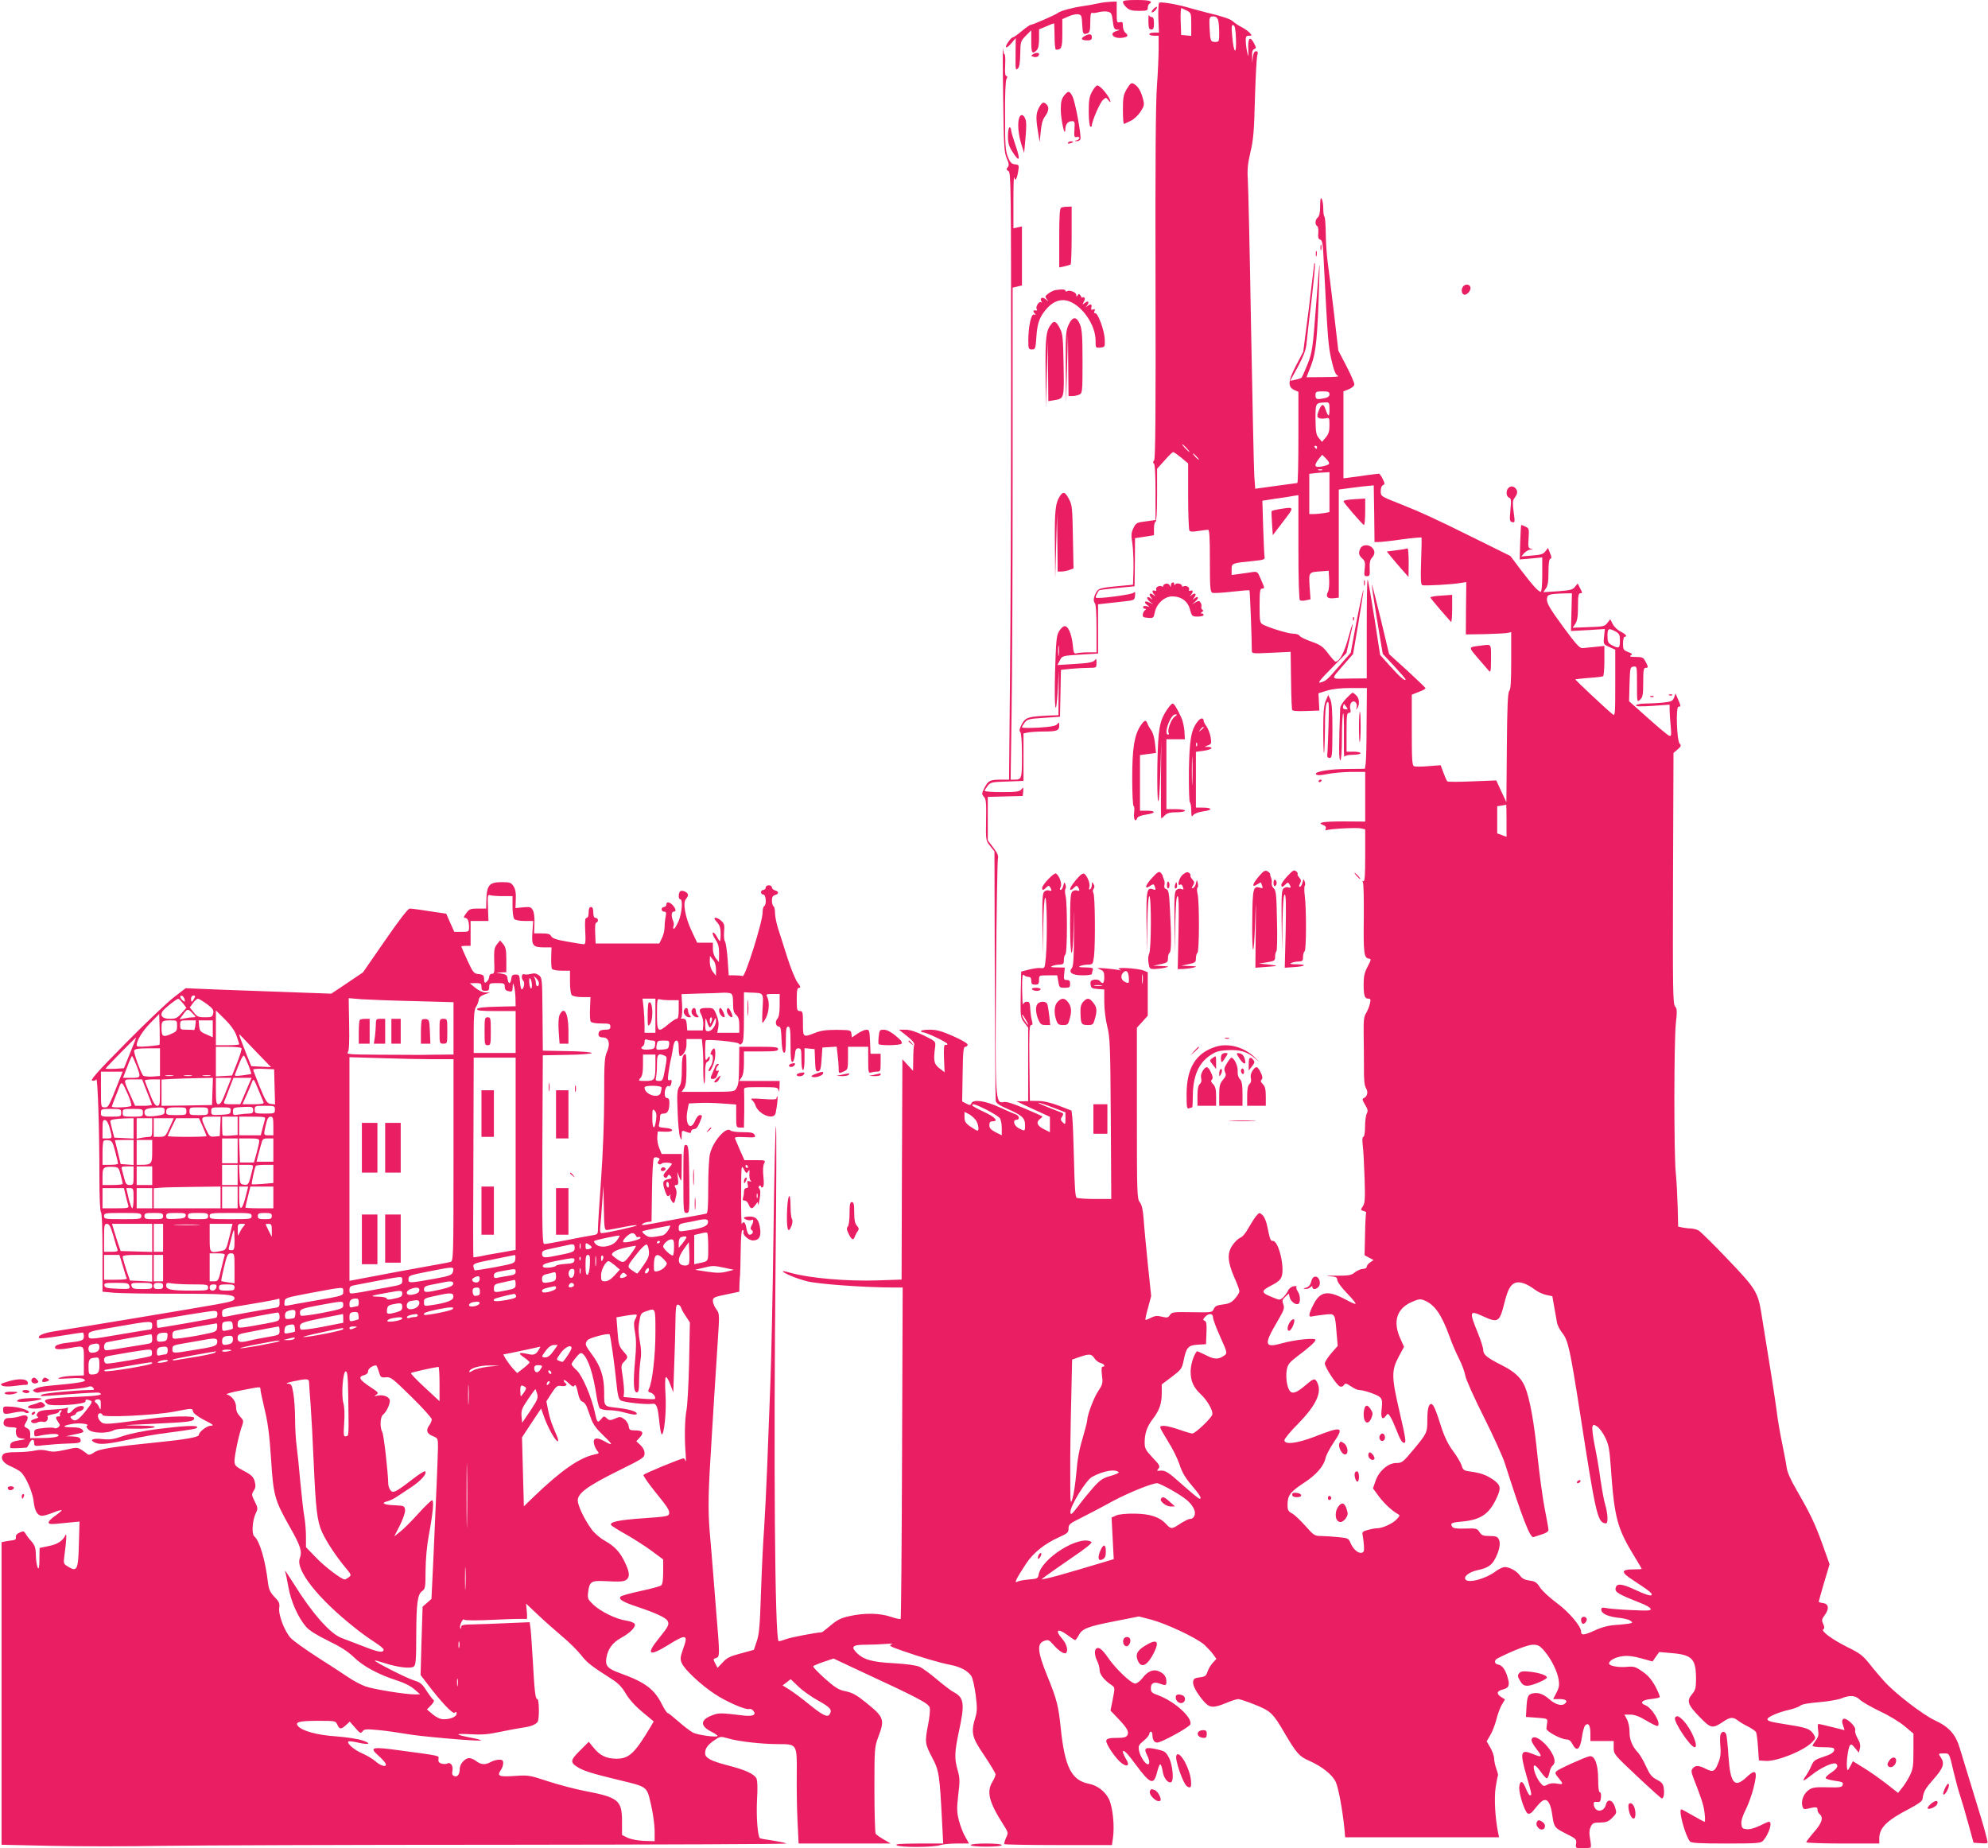 <?xml version="1.0" standalone="no"?>
<!DOCTYPE svg PUBLIC "-//W3C//DTD SVG 20010904//EN"
 "http://www.w3.org/TR/2001/REC-SVG-20010904/DTD/svg10.dtd">
<svg version="1.0" xmlns="http://www.w3.org/2000/svg"
 width="1280pt" height="1190pt" viewBox="0 0 1280 1190"
 preserveAspectRatio="xMidYMid meet">
<g transform="translate(0,1190) scale(0.1,-0.1)"
fill="#e91e63" stroke="none">
<path d="M7230 11887 c0 -8 10 -23 23 -35 18 -17 36 -22 80 -22 50 0 57 2 57
19 0 11 5 23 10 26 27 17 2 25 -80 25 -68 0 -90 -3 -90 -13z"/>
<path d="M7075 11879 c-22 -5 -67 -13 -100 -18 -70 -10 -145 -30 -163 -44 -16
-13 -164 -77 -176 -77 -5 0 -31 -18 -57 -40 -26 -22 -52 -40 -56 -40 -14 0
-53 -57 -45 -64 4 -4 19 8 34 26 l28 33 -1 -85 c-1 -127 -1 -124 15 -111 9 8
14 37 15 94 1 79 3 83 36 117 l35 35 0 -73 c0 -73 6 -84 34 -56 11 10 16 34
16 75 l0 60 46 19 c25 11 48 20 50 20 2 0 4 -38 4 -85 0 -47 4 -85 9 -85 36 0
41 12 41 105 l0 92 39 17 c21 10 49 16 62 14 22 -3 24 -8 27 -65 3 -63 6 -68
36 -57 12 5 16 21 16 71 0 47 3 64 13 60 6 -2 26 0 42 5 17 4 42 6 56 3 24 -5
28 -12 34 -61 5 -46 10 -54 28 -55 21 -1 20 -1 -2 -8 -55 -15 -23 -53 37 -44
35 6 40 14 17 33 -8 7 -15 26 -15 42 0 25 -3 29 -20 25 -19 -5 -20 0 -20 64
l0 69 -37 -1 c-21 -1 -56 -5 -78 -10z"/>
<path d="M7464 11883 c-5 -2 -7 -46 -6 -98 l4 -95 -31 0 c-17 0 -31 -4 -31
-10 0 -5 14 -10 30 -10 l30 0 0 -87 c0 -49 -5 -155 -11 -238 -8 -99 -11 -528
-9 -1273 2 -837 -1 -1126 -9 -1136 -8 -10 -9 -16 -1 -21 6 -4 10 -71 10 -185
l0 -178 -62 -9 c-59 -7 -64 -10 -80 -43 -15 -30 -16 -45 -7 -100 5 -36 8 -110
7 -165 l-3 -100 -109 -10 c-89 -9 -111 -14 -122 -30 -21 -29 -28 -65 -15 -78
7 -7 11 -64 11 -164 l0 -153 -52 0 c-29 0 -62 -3 -74 -6 -19 -5 -22 0 -27 55
-8 73 -31 124 -55 119 -9 -2 -24 -17 -34 -34 -16 -27 -19 -64 -25 -265 -6
-240 6 -312 18 -101 l6 117 -1 -145 -1 -145 -55 -2 c-141 -7 -155 -11 -180
-54 -16 -30 -19 -44 -11 -52 7 -7 11 -62 11 -153 0 -152 -1 -154 -52 -154
l-21 0 6 413 c4 226 7 939 7 1584 l0 1171 30 7 30 7 0 190 0 190 -27 -6 -28
-6 0 175 c0 97 2 166 5 153 7 -29 17 -13 26 40 6 39 5 41 -21 44 -22 2 -31 12
-46 48 -15 39 -18 76 -18 263 -1 133 3 226 9 238 8 13 7 19 0 19 -8 0 -11 23
-8 70 2 39 0 70 -4 70 -4 0 -8 17 -10 38 -2 20 -2 -120 1 -313 4 -314 6 -355
23 -394 15 -35 16 -46 6 -58 -10 -12 -9 -17 5 -24 16 -9 17 -96 17 -1312 0
-716 -3 -1596 -7 -1954 l-6 -653 -53 0 c-70 0 -81 -6 -105 -52 -19 -37 -19
-41 -4 -58 14 -15 16 -40 14 -150 -2 -131 -2 -132 26 -167 l28 -35 2 -792 c1
-435 4 -801 6 -813 2 -16 23 -30 78 -54 92 -40 111 -58 111 -104 0 -40 -1 -40
-40 -20 -32 16 -42 55 -15 55 23 0 18 28 -6 35 -12 4 -59 25 -105 46 -91 42
-169 53 -180 24 -5 -12 -10 -13 -32 -1 l-27 14 3 176 c2 146 5 176 17 176 8 0
15 6 15 14 0 8 -40 31 -94 55 -73 32 -106 41 -150 41 -31 0 -56 -4 -56 -8 0
-5 6 -9 13 -9 22 0 157 -65 157 -75 0 -6 -6 -8 -12 -5 -10 3 -12 -17 -10 -86
l4 -91 -34 26 c-35 27 -39 48 -27 138 4 35 3 35 -71 72 -51 25 -89 37 -118 38
l-44 0 52 -41 c34 -27 50 -46 46 -56 -3 -8 -6 -49 -6 -91 l-1 -77 -34 37 -35
38 0 -43 c0 -23 -1 -342 -3 -709 l-2 -667 -150 -5 c-203 -7 -442 14 -567 49
-27 8 -48 12 -48 10 0 -11 89 -48 157 -65 69 -18 373 -40 556 -40 l59 0 -4
-1064 c-2 -585 -6 -1067 -9 -1070 -3 -3 -32 3 -64 14 -71 24 -170 26 -266 4
-55 -12 -80 -25 -121 -60 -29 -24 -54 -44 -57 -44 -36 -1 -196 -32 -230 -44
-24 -9 -46 -15 -48 -13 -24 25 -33 1162 -19 2477 5 465 6 842 2 839 -4 -3 -11
-321 -16 -705 -5 -384 -14 -814 -20 -954 -5 -140 -14 -376 -20 -525 -6 -148
-15 -331 -20 -405 -6 -74 -15 -256 -20 -405 -7 -221 -12 -280 -28 -324 l-18
-54 -84 -23 c-69 -18 -90 -28 -117 -58 l-33 -35 -15 29 c-14 27 -14 29 7 35
23 8 23 16 -2 315 -5 63 -14 171 -19 240 -6 69 -15 188 -22 265 -11 137 -9
250 11 560 5 83 14 222 19 310 6 88 16 242 22 343 12 181 12 183 -9 212 -12
16 -22 40 -22 53 0 23 7 26 85 42 l85 18 1 46 c1 25 3 53 4 61 1 8 3 77 4 153
1 92 5 137 12 137 6 0 9 -6 6 -13 -7 -19 36 -56 64 -54 37 2 50 25 43 77 -8
58 -26 78 -70 77 -19 -1 -34 -4 -34 -8 0 -11 38 -21 50 -14 13 8 13 -11 -1
-37 -8 -15 -8 -22 1 -28 15 -9 5 -30 -14 -30 -8 0 -16 17 -20 40 -6 40 -19 52
-30 28 -2 -7 -5 77 -4 186 0 192 1 199 17 168 15 -28 18 -30 28 -14 9 14 10
11 8 -18 -1 -19 3 -39 9 -43 7 -6 4 -6 -8 -3 -15 5 -17 2 -12 -19 5 -18 2 -25
-9 -25 -9 0 -15 -9 -15 -24 0 -13 -3 -31 -6 -40 -4 -11 -1 -16 10 -16 9 0 21
-11 26 -25 12 -31 24 -32 44 -3 15 21 16 21 17 3 1 -11 5 4 10 34 6 36 6 58
-1 66 -8 9 -8 15 0 20 5 3 10 1 10 -5 0 -6 5 -8 11 -4 7 4 9 27 4 70 -4 39 -2
70 5 83 10 20 8 21 -58 21 l-69 0 -28 63 c-15 34 -29 68 -32 75 -5 11 9 13 65
10 64 -3 69 -2 61 14 -8 15 -23 18 -77 18 -38 0 -73 5 -79 11 -28 28 -114 -72
-132 -152 -6 -24 -11 -120 -11 -212 0 -125 -3 -169 -12 -171 -7 -2 -44 -9 -83
-16 -38 -6 -113 -20 -165 -30 -152 -29 -176 -33 -165 -22 6 6 21 12 35 14 l25
3 3 200 c1 110 7 204 12 209 5 5 16 6 25 2 14 -5 15 -9 6 -20 -9 -11 -9 -16 0
-21 6 -4 14 -3 18 2 5 9 58 9 67 0 2 -2 -11 -19 -29 -39 -25 -27 -29 -38 -20
-47 9 -8 14 -7 21 5 7 13 10 13 20 1 10 -12 7 -16 -18 -20 -34 -7 -37 -21 -17
-79 11 -31 16 -35 27 -25 10 9 11 9 6 0 -4 -7 0 -23 8 -35 16 -23 18 -21 30
35 4 15 2 36 -4 47 -9 16 -8 20 5 20 12 0 14 9 10 43 l-5 42 14 -35 c14 -34
14 -33 15 58 l1 92 -65 0 -65 0 -15 37 c-9 21 -15 53 -13 73 l3 35 48 -2 c61
-2 59 21 -2 25 -39 3 -42 5 -37 25 3 12 6 32 6 45 0 17 6 22 24 22 25 0 36 21
36 73 0 17 -5 27 -15 27 -10 0 -15 10 -15 28 0 33 14 57 28 48 5 -3 12 6 15
20 3 19 1 24 -11 19 -12 -4 -14 3 -8 47 4 29 11 71 17 93 5 22 11 57 14 78 4
23 11 37 20 37 11 0 15 -13 15 -50 0 -27 4 -50 8 -50 20 0 42 39 42 73 l0 37
49 0 50 0 5 -52 c3 -29 5 -92 4 -141 0 -48 2 -90 6 -94 3 -3 6 25 6 64 0 54 4
72 15 77 8 3 15 13 15 23 0 15 -2 15 -15 -3 -13 -17 -14 -13 -15 47 0 36 2 68
4 70 10 10 211 -10 214 -21 3 -8 8 -8 18 1 11 9 14 46 14 171 l0 159 38 -2
c91 -3 88 2 82 -100 -3 -50 -3 -92 -1 -95 2 -2 12 12 22 31 21 38 25 105 9
136 -10 17 -7 19 35 19 l45 0 0 -72 c0 -50 -5 -76 -15 -88 -17 -19 -10 -50 11
-50 10 0 14 -21 16 -82 2 -54 7 -83 16 -86 9 -3 12 18 12 82 0 70 3 86 15 86
12 0 15 -20 15 -116 0 -88 3 -115 13 -112 6 3 13 23 15 46 3 34 7 42 23 42 17
0 19 -7 19 -70 0 -40 4 -70 10 -70 6 0 10 30 10 71 l0 70 33 -3 32 -3 3 -73
c2 -63 5 -73 20 -70 14 3 18 18 22 78 l5 75 46 3 46 3 6 -53 c4 -29 7 -68 7
-85 0 -37 0 -37 35 -21 23 11 25 16 25 85 l0 73 65 0 65 0 0 -86 c0 -74 2 -85
16 -80 9 3 27 6 40 6 23 0 24 3 24 58 l0 57 -32 0 -33 0 -3 78 c-3 70 -5 77
-23 77 -11 0 -37 -11 -57 -25 l-37 -25 -3 24 c-3 23 -6 24 -93 25 -67 0 -102
-4 -140 -19 -79 -31 -79 -31 -79 60 0 73 -2 80 -20 80 -18 0 -20 7 -20 75 0
61 3 75 16 75 11 0 9 8 -11 34 -14 19 -44 92 -66 162 -23 71 -49 156 -60 188
-10 33 -19 76 -19 97 0 21 -4 41 -10 44 -5 3 -10 20 -10 37 0 21 6 31 20 35
26 7 26 23 0 30 -11 3 -20 12 -20 19 0 8 -9 14 -20 14 -11 0 -20 -7 -20 -15 0
-8 -7 -15 -15 -15 -8 0 -15 -7 -15 -15 0 -8 7 -15 15 -15 17 0 22 -65 5 -75
-6 -3 -10 -22 -10 -42 0 -58 -112 -414 -128 -408 -8 3 -31 5 -52 5 l-38 0 -7
103 c-4 56 -12 108 -17 115 -6 6 -8 34 -6 62 4 41 2 53 -17 70 -20 19 -45 27
-45 15 0 -3 9 -15 20 -27 14 -16 20 -36 20 -70 0 -26 -2 -48 -5 -48 -2 0 -12
14 -20 30 -9 17 -20 28 -25 25 -5 -3 2 -22 15 -42 19 -28 25 -48 25 -92 l-1
-56 -19 24 c-12 14 -20 38 -20 62 l0 39 -50 0 -51 0 -35 74 c-42 88 -59 183
-38 207 8 8 14 21 14 27 0 14 -31 31 -47 25 -15 -5 -18 -53 -3 -53 18 0 11
-90 -11 -141 -12 -27 -25 -49 -30 -49 -5 0 -6 7 -3 15 4 8 3 23 -1 33 -14 30
-13 62 2 62 18 0 16 16 -4 40 -21 24 -43 26 -43 5 0 -8 -7 -15 -15 -15 -8 0
-15 -7 -15 -15 0 -8 7 -15 16 -15 13 0 15 -7 10 -32 -4 -18 -7 -49 -7 -68 0
-19 -7 -51 -17 -70 l-17 -35 -205 0 -205 0 -3 68 c-2 42 1 67 8 67 5 0 10 7
10 15 0 8 -7 15 -15 15 -10 0 -15 11 -15 35 0 24 -5 35 -15 35 -10 0 -15 -11
-15 -35 0 -22 -5 -35 -13 -35 -10 0 -12 -19 -9 -85 4 -66 2 -85 -9 -85 -7 0
-55 8 -106 17 -70 12 -97 21 -104 35 -7 14 -22 18 -60 18 l-50 0 2 63 c2 37
-2 72 -10 86 -12 21 -18 23 -62 19 l-50 -5 2 58 c2 40 -3 65 -15 83 -15 23
-23 26 -75 26 -83 0 -98 -19 -100 -127 l-1 -43 -53 0 c-48 0 -56 -3 -75 -30
-17 -22 -19 -30 -8 -30 17 0 26 -21 26 -61 0 -28 -2 -29 -48 -29 l-47 0 -26
58 -26 59 -109 16 c-60 10 -117 17 -126 17 -11 0 -68 -74 -159 -206 l-142
-205 -102 -69 -102 -68 -249 9 c-137 5 -348 13 -469 17 l-220 9 -75 -58 c-41
-31 -181 -164 -310 -295 -181 -183 -231 -239 -216 -242 10 -2 22 1 26 8 9 14
20 -321 20 -616 0 -144 4 -235 10 -239 6 -4 10 -101 10 -259 l0 -253 77 -7
c42 -3 212 -6 378 -6 342 0 395 -4 395 -30 0 -15 -20 -21 -112 -38 -109 -20
-895 -151 -1048 -174 -71 -11 -112 -29 -97 -44 4 -4 66 3 139 15 73 12 136 21
141 21 4 0 7 -11 7 -24 0 -27 -10 -31 -107 -42 -35 -3 -68 -13 -74 -20 -18
-22 13 -27 84 -15 104 18 97 24 97 -82 l0 -93 -62 -2 c-35 -1 -76 -6 -93 -12
-23 -8 -9 -9 58 -5 67 4 92 2 102 -9 14 -13 -34 -21 -242 -40 -29 -3 -62 -10
-74 -17 -20 -10 -20 -12 -6 -21 10 -5 21 -7 26 -4 5 3 72 10 149 16 77 5 152
14 165 19 19 7 29 6 37 -5 11 -12 7 -14 -21 -14 -88 -1 -291 -20 -307 -29 -15
-9 -15 -10 3 -10 11 0 94 6 185 13 91 7 171 11 177 9 36 -14 -1 -21 -139 -27
-208 -9 -231 -15 -193 -46 21 -18 245 -3 245 16 0 15 6 16 32 6 15 -6 11 -15
-27 -63 -50 -64 -72 -76 -93 -55 -12 12 -11 15 7 21 11 3 21 10 21 15 0 4 11
11 25 14 14 4 25 14 25 22 0 22 -49 10 -72 -16 -22 -27 -41 -26 -33 1 5 15 4
19 -5 14 -6 -4 -49 -9 -93 -11 -63 -3 -85 -8 -94 -21 -10 -13 -10 -19 -1 -24
8 -5 2 -10 -15 -14 -15 -4 -27 -11 -27 -15 0 -14 24 -18 43 -8 10 5 26 6 36 3
19 -6 36 18 26 35 -2 4 13 10 35 14 22 3 40 11 40 16 0 6 5 10 11 10 8 0 9 -4
0 -13 -6 -8 -8 -17 -4 -20 3 -4 -1 -7 -10 -7 -21 0 -21 -9 -2 -37 13 -18 13
-22 0 -33 -8 -6 -19 -9 -25 -5 -6 4 -38 4 -71 0 -55 -6 -59 -9 -59 -32 0 -21
4 -24 23 -20 53 13 117 18 128 11 22 -13 -20 -23 -101 -23 l-76 -1 1 27 c0 18
-7 31 -22 38 -20 10 -20 12 -5 38 23 37 6 54 -39 38 -17 -6 -47 -11 -65 -11
-25 0 -34 -5 -39 -21 -9 -26 8 -39 53 -39 21 0 31 -4 27 -11 -4 -5 -4 -21 -1
-34 5 -18 14 -25 39 -27 28 -4 26 -5 -20 -12 -38 -6 -53 -13 -56 -27 -3 -11
-2 -21 1 -23 6 -2 55 -1 103 3 3 1 11 12 17 26 14 31 32 33 32 4 0 -21 3 -22
68 -14 37 4 102 9 145 10 83 2 93 6 84 30 -4 10 -21 15 -49 16 l-43 1 45 10
c72 15 74 16 60 33 -8 10 -31 15 -68 15 -63 0 -63 9 0 21 46 9 118 1 99 -11
-8 -4 -4 -13 10 -26 25 -23 120 -25 159 -4 17 9 59 13 130 11 58 -1 116 2 130
8 19 7 -4 10 -95 12 -119 2 -118 2 60 10 279 13 295 15 295 40 0 14 -161 11
-285 -6 -280 -38 -294 -39 -315 -20 -24 21 -26 55 -5 55 8 0 15 -5 15 -11 0
-18 333 -2 458 21 125 24 119 24 125 1 3 -12 33 -34 73 -55 58 -29 64 -35 41
-36 -26 0 -77 -41 -77 -60 0 -13 -89 -29 -250 -45 -307 -31 -393 -44 -424 -67
-19 -13 -33 -18 -41 -12 -67 50 -60 48 -143 29 -61 -13 -85 -15 -117 -6 -26 7
-54 7 -80 1 -22 -5 -74 -10 -116 -10 -55 0 -80 -4 -89 -15 -20 -24 -1 -55 48
-76 26 -11 55 -28 66 -37 33 -30 77 -132 83 -191 6 -60 25 -91 54 -91 10 0 42
9 70 20 28 12 54 19 56 16 2 -2 -16 -18 -42 -36 -25 -17 -44 -37 -42 -43 4
-13 10 -13 125 -1 l74 7 -4 -141 c-4 -168 -11 -185 -67 -151 -32 19 -33 22
-27 67 14 103 17 157 7 137 -16 -36 -51 -59 -109 -70 l-57 -12 -1 -54 c0 -30
-1 -61 -3 -69 -5 -31 -20 25 -20 79 -1 43 -6 60 -28 86 -16 17 -33 40 -39 51
-10 16 -14 17 -38 6 -17 -7 -26 -18 -24 -29 2 -13 -4 -19 -22 -21 -14 -1 -35
-5 -47 -7 l-23 -5 0 -974 0 -974 323 -7 c177 -4 495 -4 707 0 212 3 1205 7
2208 7 1003 1 1819 4 1815 8 -4 4 -44 12 -87 19 -44 6 -81 13 -83 15 -15 14
-24 139 -19 243 5 81 3 129 -4 143 -16 29 -74 55 -184 83 -108 28 -146 48
-146 78 0 31 15 53 58 83 40 27 40 27 93 12 64 -19 215 -36 319 -36 122 0 122
1 120 -194 -1 -88 1 -225 5 -303 l7 -143 296 0 297 0 -45 26 c-25 14 -48 31
-52 37 -4 7 -8 135 -8 284 0 267 1 274 25 339 43 113 37 128 -80 222 -58 47
-86 63 -129 72 -46 9 -67 22 -135 82 -44 40 -78 75 -75 79 2 4 33 17 68 29
l63 21 149 -70 c397 -184 463 -218 470 -246 4 -14 -1 -63 -10 -108 -22 -114
-21 -124 25 -212 46 -86 49 -111 65 -422 l7 -133 -159 0 c-124 -1 -155 -3
-139 -12 24 -14 240 -13 279 2 15 5 63 10 106 10 l79 0 -24 43 c-14 23 -32 71
-41 106 -14 55 -14 77 -4 165 11 89 10 110 -4 158 -22 76 -20 118 9 254 38
175 32 214 -35 249 -16 8 -64 45 -107 81 -43 37 -94 74 -113 82 -22 10 -85 18
-166 23 -143 7 -199 24 -244 73 -32 35 -17 46 66 46 34 0 90 2 125 5 37 3 54
1 39 -3 -20 -7 -10 -13 70 -41 118 -41 238 -77 310 -91 63 -12 112 -38 134
-72 9 -13 21 -68 28 -121 10 -81 10 -105 -2 -145 -30 -98 -23 -128 58 -246 39
-59 72 -113 72 -121 0 -8 -9 -29 -20 -47 -39 -65 -23 -131 70 -276 33 -52 33
-53 17 -86 -8 -19 -13 -37 -10 -40 4 -3 161 -6 349 -6 l343 0 7 46 c11 77 -1
198 -26 250 -25 50 -74 88 -130 99 -111 22 -154 107 -180 355 -15 147 -25 187
-87 339 -64 158 -68 209 -19 226 26 9 31 6 60 -27 33 -38 69 -61 80 -51 15 15
4 58 -24 90 -52 59 -30 73 36 23 21 -16 42 -30 46 -30 4 0 14 13 23 30 22 43
56 57 231 91 l157 31 81 -21 c99 -27 288 -116 339 -160 20 -19 47 -47 58 -63
l21 -29 -23 -25 c-13 -14 -28 -39 -34 -57 -9 -28 -16 -33 -50 -37 -32 -4 -41
-9 -43 -28 -4 -24 25 -77 71 -129 35 -40 60 -42 142 -8 33 14 68 25 77 25 10
0 58 -16 108 -36 102 -41 116 -54 191 -183 76 -129 95 -151 158 -178 85 -38
151 -91 172 -138 17 -39 42 -172 55 -297 l5 -58 496 0 495 0 -6 28 c-19 93
-27 225 -16 294 6 39 13 74 15 76 2 2 -3 22 -11 44 -8 22 -14 52 -14 67 0 14
-11 45 -24 68 l-24 41 23 39 c13 21 31 67 40 103 9 36 25 79 36 96 l19 32 -26
16 c-31 21 -27 38 13 48 38 10 45 26 31 74 -14 52 -36 82 -61 86 -25 3 -29 27
-7 39 100 51 198 89 230 89 33 0 44 -6 75 -42 44 -52 82 -129 91 -185 5 -33 2
-51 -15 -83 l-21 -40 40 0 c43 0 57 -12 35 -30 -21 -17 -62 -5 -102 31 -38 33
-72 44 -107 35 -28 -7 -34 -20 -38 -96 l-3 -55 70 -5 c68 -5 70 -6 67 -30 -2
-14 -5 -32 -5 -40 -2 -18 95 -70 130 -70 15 0 28 -10 38 -31 27 -50 48 -35 60
43 5 37 15 73 22 79 20 20 33 -1 33 -52 l0 -49 75 0 75 0 0 -43 c0 -42 2 -44
152 -185 83 -78 154 -142 158 -142 12 0 18 33 12 68 -3 26 -13 37 -44 53 -33
17 -45 32 -70 86 -16 36 -40 77 -54 91 -36 40 -53 83 -52 133 0 25 -7 60 -16
77 l-17 32 39 0 c27 0 58 -12 103 -39 35 -21 68 -37 72 -34 25 15 -36 117 -80
134 -38 14 -22 33 35 39 28 3 54 8 58 12 3 4 -9 35 -28 70 -25 45 -48 72 -84
96 -44 31 -54 34 -104 29 -53 -4 -110 7 -110 22 0 19 42 42 87 47 34 5 71 0
121 -14 l72 -20 21 30 22 31 80 -7 c133 -11 157 -37 157 -167 0 -58 -4 -72
-26 -98 -36 -43 -27 -69 51 -148 71 -73 81 -75 151 -28 44 30 63 31 95 6 13
-10 43 -28 66 -39 23 -12 45 -27 49 -34 4 -6 10 -50 13 -97 l6 -86 43 -3 c72
-5 249 66 301 122 23 24 23 26 7 51 -22 33 -43 41 -163 60 -116 18 -133 23
-133 36 0 14 75 46 140 60 30 7 63 19 72 27 10 9 56 17 121 22 57 5 121 16
142 24 54 23 92 20 120 -8 13 -13 72 -47 130 -75 58 -27 130 -71 160 -97 l55
-46 0 -112 c0 -100 -3 -117 -25 -162 -14 -27 -36 -62 -50 -78 l-24 -30 -78 61
c-43 33 -108 79 -145 101 l-68 42 -17 -33 c-17 -31 -18 -31 -21 -8 -5 33 7
123 18 141 8 12 14 10 34 -15 l24 -30 7 27 c5 20 1 38 -14 64 -12 20 -19 44
-16 54 7 24 -62 87 -78 71 -8 -8 -8 -20 0 -41 6 -17 10 -30 9 -30 -2 0 -38 9
-81 20 -43 11 -82 20 -87 20 -4 0 -5 -18 -2 -39 5 -32 2 -45 -15 -67 -11 -15
-21 -31 -21 -35 0 -5 32 -9 70 -9 53 0 70 -3 70 -14 0 -19 -18 -31 -78 -51
-46 -15 -56 -23 -69 -54 -8 -20 -24 -48 -34 -63 -31 -43 -22 -42 39 6 57 45
136 81 153 70 19 -11 8 -32 -31 -58 -23 -15 -38 -31 -35 -35 2 -5 26 -12 52
-16 58 -8 64 -11 56 -31 -4 -12 -23 -14 -97 -12 -73 2 -96 -1 -117 -15 -34
-22 -53 -68 -45 -103 6 -23 11 -25 34 -20 52 13 67 12 64 -5 -1 -9 5 -22 13
-29 27 -22 17 -57 -35 -116 -27 -31 -50 -61 -50 -66 0 -4 106 -8 235 -8 l235
0 0 33 c0 68 49 116 190 189 57 30 86 50 88 63 8 52 16 66 72 130 64 72 73
102 44 143 -15 21 -14 22 20 22 39 0 35 7 65 -120 11 -47 29 -114 41 -150 12
-36 36 -119 54 -185 l33 -120 47 -3 c42 -3 47 -1 42 15 -2 10 -10 38 -16 63
-6 25 -40 137 -75 250 -35 113 -73 238 -85 278 -27 94 -69 142 -164 186 -75
35 -252 171 -321 247 -22 24 -65 74 -94 111 -46 58 -65 73 -145 112 -100 50
-175 105 -156 116 8 5 8 14 -1 34 -11 23 -10 30 10 57 30 40 25 73 -11 77 -16
2 -28 6 -28 9 0 3 16 59 35 124 l35 117 -46 129 c-49 136 -81 201 -168 352
-35 59 -58 111 -62 140 -3 25 -17 96 -29 156 -13 61 -29 153 -35 205 -10 79
-54 359 -100 638 -22 134 -38 158 -217 345 -90 95 -174 177 -186 184 -12 7
-34 12 -48 13 -15 0 -39 3 -55 6 l-29 6 -3 126 c-2 70 -7 168 -12 217 -13 120
-12 845 0 964 9 80 8 97 -5 111 -14 15 -15 112 -13 824 l3 808 27 23 c22 19
24 25 13 36 -19 20 -26 239 -8 239 17 0 16 3 -3 48 l-16 37 -9 -26 c-9 -23
-17 -27 -71 -33 -33 -3 -85 -6 -114 -6 -29 0 -56 -5 -60 -11 -4 -8 25 -9 105
-4 l111 8 0 -34 c0 -19 3 -65 7 -103 5 -62 4 -69 -10 -63 -9 3 -71 55 -137
114 l-121 108 3 110 c3 105 4 110 26 113 22 3 22 2 22 -114 0 -116 0 -117 20
-99 17 16 20 31 20 112 0 76 3 93 15 93 19 0 19 4 0 40 -14 27 -21 30 -63 30
-34 0 -43 3 -32 10 12 8 9 12 -17 22 -30 11 -33 16 -33 55 0 24 5 43 10 43 21
0 8 17 -25 33 -19 9 -42 31 -51 48 l-16 32 -19 -24 c-16 -22 -26 -24 -120 -27
l-103 -4 17 26 c13 19 17 48 17 111 0 69 3 85 15 85 14 0 14 4 -1 32 l-16 31
-17 -21 c-14 -19 -30 -23 -110 -29 l-94 -6 16 24 c13 17 17 45 17 105 0 55 4
84 12 86 9 3 9 12 -2 37 l-13 33 -17 -22 c-13 -18 -30 -23 -86 -27 l-69 -6 19
22 c11 11 29 22 40 22 18 1 19 2 2 6 -16 4 -18 13 -14 68 4 59 2 64 -20 74
-12 6 -25 11 -27 11 -2 0 -5 -50 -7 -111 l-3 -111 73 6 72 7 0 -111 c0 -70 -4
-110 -10 -110 -15 0 -50 39 -129 142 l-66 88 -220 109 c-266 132 -356 173
-502 231 -112 44 -113 45 -113 78 0 19 6 35 14 38 13 5 13 11 -1 40 -9 19 -21
34 -25 34 -5 0 -42 -5 -81 -10 -40 -6 -89 -13 -109 -15 l-38 -5 0 280 0 280
35 14 c21 9 35 22 35 32 0 10 -23 63 -51 117 l-52 100 -28 241 c-16 133 -34
282 -41 331 -6 50 -12 134 -12 187 -1 53 -4 100 -9 104 -4 4 -7 28 -7 53 0 25
-5 53 -10 61 -7 11 -10 -3 -10 -46 0 -42 -5 -65 -15 -74 -18 -15 -20 -46 -4
-56 6 -3 9 -24 7 -45 -3 -28 1 -39 13 -42 13 -4 17 -27 22 -138 26 -509 29
-546 50 -638 17 -72 27 -95 42 -101 12 -5 -27 -8 -91 -8 l-112 -1 30 77 c32
84 41 179 52 542 5 161 3 150 -19 -140 -23 -302 -26 -317 -56 -395 -18 -44
-35 -83 -38 -86 -3 -4 -21 -10 -40 -14 l-34 -7 51 93 c38 73 51 107 55 154 3
33 17 158 32 278 14 120 24 224 21 230 -2 7 -5 3 -5 -8 -1 -11 -17 -141 -35
-290 l-35 -270 -47 -90 c-52 -100 -54 -136 -9 -157 l25 -11 0 -294 c0 -161 -3
-293 -7 -293 -5 -1 -67 -9 -140 -19 l-131 -18 -6 81 c-3 45 -12 477 -21 961
-8 484 -18 914 -21 955 -4 58 0 97 17 170 19 79 24 138 29 345 4 138 11 262
15 278 6 21 4 27 -8 27 -11 0 -17 -12 -20 -37 l-4 -38 -1 41 c-2 30 3 44 13
48 14 5 14 9 0 36 -26 50 -40 38 -38 -32 2 -58 1 -60 -7 -23 -5 22 -9 55 -9
73 -1 26 3 32 21 32 20 0 20 1 4 19 -9 10 -33 27 -53 37 -20 10 -45 27 -54 36
-17 16 -66 32 -169 57 -25 6 -76 20 -115 31 -70 21 -174 39 -191 33z m179 -52
c26 -14 27 -17 27 -88 l0 -74 -32 3 -33 3 -3 88 c-2 49 1 87 5 85 4 -2 20 -10
36 -17z m201 -64 c3 -12 6 -48 6 -79 0 -55 -1 -58 -25 -58 -30 0 -33 5 -37 92
-3 55 -1 68 12 71 24 5 38 -3 44 -26z m114 -118 c4 -107 -14 -96 -24 15 -6 65
-5 78 7 74 10 -3 15 -27 17 -89z m602 -2288 c0 -13 -10 -20 -31 -25 -51 -10
-59 -8 -59 19 0 23 4 25 45 25 37 0 45 -3 45 -19z m0 -98 c0 -50 -8 -50 -25 0
-13 41 -26 39 -44 -7 -12 -33 -12 -39 0 -47 8 -5 26 -6 42 -3 27 6 27 5 27
-45 0 -38 -6 -56 -24 -78 l-24 -28 -21 25 c-17 21 -20 39 -21 122 0 105 0 104
63 107 26 1 27 -1 27 -46z m-920 -248 c13 -14 21 -25 18 -25 -2 0 -15 11 -28
25 -13 14 -21 25 -18 25 2 0 15 -11 28 -25z m840 5 c0 -5 -2 -10 -4 -10 -3 0
-8 5 -11 10 -3 6 -1 10 4 10 6 0 11 -4 11 -10z m-874 -67 l44 -37 0 -211 c0
-115 4 -215 8 -221 5 -8 22 -9 57 -3 28 4 56 8 63 8 9 1 12 -45 12 -199 0
-172 2 -201 16 -207 8 -3 64 0 125 7 60 7 111 11 114 9 3 -4 15 -311 15 -386
0 -22 1 -22 125 -16 l125 6 2 -149 c1 -82 3 -162 4 -179 1 -16 3 -36 3 -43 1
-10 23 -12 89 -10 l87 3 -3 55 -3 56 54 17 c36 11 87 17 156 17 l102 0 -2
-227 c0 -126 -3 -243 -6 -260 l-5 -33 -107 -1 c-121 0 -224 -18 -207 -35 7 -7
28 -7 71 2 33 7 102 13 153 14 l92 0 0 -160 0 -160 -135 1 c-136 0 -179 -7
-136 -23 15 -5 21 -13 17 -24 -3 -8 -2 -13 3 -10 15 9 198 19 225 12 l26 -6 0
-171 c0 -126 -3 -168 -12 -163 -7 5 -8 3 -3 -6 5 -8 7 -109 6 -225 -3 -230 1
-262 31 -267 18 -3 18 -5 -6 -51 -20 -37 -26 -63 -26 -112 0 -76 6 -95 30 -95
15 0 17 -5 10 -33 -4 -18 -15 -45 -24 -60 -14 -21 -17 -46 -16 -129 1 -57 2
-155 2 -218 -1 -85 3 -121 14 -138 15 -23 7 -56 -18 -64 -8 -3 -5 -15 11 -41
18 -29 20 -40 11 -57 -6 -12 -11 -50 -11 -86 0 -37 -5 -64 -11 -64 -6 0 -8
-19 -4 -52 4 -29 9 -124 12 -211 4 -136 3 -162 -11 -184 -16 -23 -15 -25 4
-30 12 -3 19 -8 17 -12 -2 -3 -6 -66 -7 -140 l-3 -133 29 -16 29 -15 -22 -15
c-12 -8 -22 -21 -22 -28 0 -8 -10 -14 -24 -14 -13 0 -36 -10 -52 -22 -24 -20
-39 -22 -123 -22 -53 1 -72 -1 -43 -3 44 -3 52 -7 52 -24 0 -12 27 -49 62 -85
34 -35 59 -66 56 -69 -2 -3 -30 9 -61 26 -119 64 -167 56 -212 -34 -30 -60
-32 -80 -7 -73 9 2 45 8 78 11 72 8 69 12 80 -120 l7 -81 -42 -48 c-22 -26
-41 -55 -41 -65 0 -24 76 -140 97 -148 10 -4 21 0 26 9 9 13 15 12 45 -8 19
-13 42 -24 52 -24 31 0 119 -30 136 -47 13 -13 15 -28 10 -75 -7 -60 4 -76 29
-42 10 14 13 14 26 -7 9 -13 26 -51 39 -84 25 -65 37 -85 51 -85 14 0 11 23
-31 205 -51 219 -51 261 -5 348 l35 65 -25 56 c-48 108 -21 190 73 232 48 21
57 22 85 10 66 -28 109 -91 161 -234 14 -40 41 -103 60 -140 19 -37 37 -87 41
-111 4 -24 56 -140 119 -265 61 -122 122 -256 135 -297 113 -355 163 -484 185
-476 8 3 32 11 55 18 26 8 41 18 41 28 0 9 -11 72 -25 141 -13 69 -33 217 -45
329 -22 224 -51 380 -82 454 -25 57 -68 97 -151 138 -93 47 -117 67 -117 96 0
13 -14 59 -31 101 -61 150 -59 157 27 118 100 -46 109 -40 140 84 21 84 39
119 70 130 29 11 75 -5 127 -44 18 -14 51 -29 73 -34 l39 -8 12 -69 c7 -39 15
-84 18 -101 3 -18 19 -48 35 -68 37 -48 49 -102 116 -531 97 -628 110 -684
157 -693 14 -3 17 4 17 35 0 21 -7 60 -15 86 -8 26 -21 98 -30 160 -8 62 -25
160 -37 218 -12 58 -18 113 -15 123 6 15 8 16 32 0 13 -9 36 -40 50 -69 22
-44 28 -75 36 -186 23 -333 41 -400 155 -585 24 -39 44 -73 44 -75 0 -3 -26
-4 -57 -4 -74 0 -77 -18 -8 -63 116 -76 138 -93 128 -103 -6 -6 -41 5 -97 31
-95 45 -129 48 -134 12 -4 -24 21 -38 162 -94 33 -12 62 -29 64 -37 4 -12 -16
-13 -124 -8 -71 3 -144 9 -161 13 -26 5 -33 3 -33 -10 0 -25 40 -44 107 -52
35 -3 71 -12 80 -19 17 -12 16 -14 -7 -19 -14 -2 -54 -7 -90 -9 -44 -3 -87
-14 -134 -36 -68 -31 -86 -32 -86 -6 0 34 -79 127 -157 184 -45 33 -93 78
-107 99 -21 33 -31 40 -67 45 -31 4 -49 13 -62 32 -22 30 -67 55 -98 55 -12 0
-38 -12 -57 -26 -65 -50 -180 -81 -197 -53 -12 19 26 48 78 59 66 14 92 31
116 78 26 52 34 97 21 121 -8 17 -20 21 -59 21 -41 0 -51 4 -65 25 -15 24 -21
25 -92 23 -56 -2 -77 1 -84 12 -14 23 -5 27 72 34 117 12 170 51 218 159 26
58 21 77 -28 111 -43 29 -78 42 -144 51 -42 5 -48 9 -58 41 -6 19 -31 60 -55
92 -28 37 -53 87 -70 138 -41 130 -56 164 -70 164 -17 0 -25 -32 -25 -108 0
-76 -4 -84 -92 -189 -65 -78 -71 -83 -108 -83 -53 0 -112 -52 -134 -117 l-16
-46 35 -48 c35 -47 83 -93 121 -115 19 -11 19 -12 -1 -34 -24 -28 -91 -59
-125 -60 -14 0 -42 -5 -63 -11 -34 -9 -38 -13 -33 -37 3 -15 7 -45 8 -67 2
-32 -1 -40 -15 -43 -23 -5 -55 24 -72 64 -12 29 -16 31 -81 37 -38 4 -88 7
-111 7 -38 0 -45 5 -99 66 -32 36 -70 72 -86 80 -23 12 -28 21 -28 54 0 61 16
83 101 139 84 54 133 111 144 164 4 18 27 62 52 99 70 103 55 107 -124 37
-113 -43 -193 -53 -193 -22 0 9 40 58 90 108 116 119 154 202 120 266 -15 27
-22 24 -74 -20 -57 -49 -85 -59 -102 -36 -18 24 -27 88 -19 135 6 34 16 47 68
87 78 58 117 94 117 106 0 15 -133 1 -215 -22 -114 -32 -119 -10 -33 136 45
77 50 90 41 114 -9 24 -7 31 12 49 l23 21 6 -25 c7 -27 40 -51 56 -41 15 9 12
58 -5 81 -8 12 -11 25 -7 29 4 4 -4 5 -18 3 -15 -2 -30 -13 -37 -29 -7 -14
-21 -33 -32 -43 -19 -18 -22 -18 -63 -1 -82 32 -83 42 -7 81 32 16 54 34 60
52 23 58 -18 232 -55 232 -16 0 -19 8 -36 91 -6 33 -19 64 -31 75 -20 18 -21
18 -42 -7 -12 -15 -34 -50 -50 -78 -16 -30 -38 -56 -52 -61 -13 -5 -36 -27
-51 -50 -34 -51 -30 -105 14 -207 18 -39 32 -78 32 -87 0 -9 -13 -30 -29 -48
-22 -25 -39 -33 -77 -37 -39 -5 -51 -11 -59 -29 -10 -23 -13 -23 -139 -21
-121 2 -131 1 -143 -18 -12 -18 -19 -19 -52 -11 -30 8 -45 6 -71 -7 -17 -9
-33 -15 -35 -13 -2 2 5 37 17 78 l20 75 -21 200 c-11 110 -24 241 -27 290 -5
65 -12 97 -25 114 -18 22 -19 53 -19 574 l0 550 35 38 35 39 0 140 0 140 -27
11 c-38 15 -186 23 -158 9 18 -9 17 -10 -5 -5 -14 3 -52 7 -85 10 -52 4 -57 3
-32 -7 23 -10 27 -18 27 -50 0 -40 -10 -48 -29 -24 -6 7 -22 11 -37 8 -20 -4
-25 -10 -22 -31 3 -23 8 -26 46 -29 l42 -3 0 -80 c0 -46 8 -113 19 -157 18
-70 20 -123 23 -595 l3 -517 -105 0 c-58 0 -111 4 -118 8 -9 6 -13 70 -17 243
-3 129 -8 253 -11 276 l-5 42 -80 31 c-52 20 -99 31 -134 31 l-54 1 -3 244
c-2 200 -1 244 11 244 10 0 11 7 5 28 -4 15 -8 41 -9 57 -4 61 -5 65 -24 65
-11 0 -22 -8 -24 -17 -3 -10 -5 31 -6 92 -1 85 2 106 11 97 7 -7 20 -12 30
-12 13 0 18 -8 18 -25 0 -20 5 -25 25 -25 21 0 25 5 25 30 0 30 0 30 59 30
l58 0 7 -40 c6 -38 8 -40 41 -40 31 0 35 3 35 25 0 19 -5 25 -21 25 -19 0 -21
5 -17 40 l4 40 -51 1 c-37 0 -45 3 -30 9 11 5 32 9 48 9 23 1 27 5 27 30 0 17
5 33 10 36 12 8 13 324 1 377 -5 20 -5 40 -1 45 4 4 4 17 0 28 -6 17 -7 17
-14 -8 -3 -15 -11 -27 -17 -27 -6 0 -6 6 0 19 11 19 -8 73 -30 87 -12 7 -89
-73 -89 -93 0 -17 8 -17 27 3 13 13 17 13 24 2 13 -20 11 -28 -6 -22 -8 4 -22
1 -30 -6 -13 -10 -15 -45 -13 -209 l3 -196 2 183 c2 110 7 182 13 182 11 0 14
-263 4 -382 -7 -73 -7 -74 -33 -71 -14 2 -48 -3 -76 -10 l-50 -13 -3 -147 c-2
-144 -2 -148 23 -181 l25 -33 0 -236 0 -237 -37 -1 -38 0 40 -19 c22 -11 70
-33 108 -50 l67 -31 0 -50 0 -49 -40 20 c-43 22 -51 45 -23 66 10 7 16 14 13
17 -3 2 -54 25 -113 50 -78 33 -116 45 -136 41 -52 -11 -54 14 -48 819 3 397
9 733 12 747 5 19 -2 36 -29 72 l-36 47 0 140 0 140 113 3 112 3 3 30 c2 27 1
28 -11 13 -12 -15 -31 -18 -126 -18 -61 0 -111 3 -111 8 0 4 9 18 19 32 18 23
27 25 125 28 l106 4 0 153 0 153 31 6 c17 3 62 6 99 6 85 0 100 6 100 38 0 22
-2 24 -12 10 -10 -12 -40 -18 -120 -23 -60 -3 -108 -3 -108 2 0 4 8 18 18 31
16 21 29 24 122 30 l105 7 3 151 3 151 67 7 c37 3 88 6 115 6 46 0 47 1 47 32
0 27 -2 30 -12 16 -10 -12 -40 -18 -126 -23 l-114 -7 16 30 c15 29 15 30 131
37 l115 7 0 158 0 159 53 6 c28 3 81 9 117 13 63 7 65 8 68 36 3 24 1 28 -10
19 -11 -10 -172 -33 -228 -33 -18 0 -19 3 -9 23 6 12 13 24 15 26 2 2 54 9
116 15 l113 11 2 155 1 155 61 9 61 10 0 43 c0 24 5 43 10 43 6 0 10 64 10
171 l0 171 48 53 c26 30 51 54 55 54 5 1 28 -16 53 -36z m99 7 c10 -11 16 -20
13 -20 -3 0 -13 9 -23 20 -10 11 -16 20 -13 20 3 0 13 -9 23 -20z m850 -49
c-6 -5 -27 -12 -47 -15 -45 -8 -50 6 -17 49 l22 27 26 -26 c16 -16 22 -29 16
-35z m-42 -38 c-7 -2 -19 -2 -25 0 -7 3 -2 5 12 5 14 0 19 -2 13 -5z m47 -142
l0 -128 -37 -7 c-21 -3 -50 -6 -65 -6 l-28 0 0 129 0 130 33 4 c17 2 47 5 65
5 l32 2 0 -129z m316 -321 c15 0 82 7 150 17 68 9 125 14 127 12 1 -2 0 -71
-3 -153 -4 -118 -2 -150 8 -154 15 -5 197 5 250 15 l33 5 -2 -168 -1 -169 123
2 c68 2 134 5 147 8 l22 5 0 -183 c0 -133 -3 -186 -12 -195 -10 -10 -14 -100
-16 -365 l-3 -352 -33 70 -32 70 -155 -6 c-85 -4 -157 -4 -160 0 -4 3 -15 28
-25 55 l-18 49 -78 -6 c-43 -4 -85 -4 -93 -1 -13 5 -15 41 -15 234 l0 227 45
18 c26 9 45 20 43 25 -2 4 -55 55 -118 113 l-116 105 -54 226 c-30 124 -56
224 -57 222 -2 -2 13 -103 33 -225 l37 -221 74 -79 c40 -44 73 -82 73 -85 0
-16 -35 13 -96 81 l-68 76 -37 240 c-21 131 -40 242 -43 245 -4 3 -6 -139 -6
-315 l0 -321 -112 -1 c-127 -2 -124 -13 -30 96 l54 62 34 198 c18 109 33 205
33 213 -1 17 -37 -155 -64 -304 l-18 -99 -75 -86 c-79 -91 -83 -95 -122 -106
-18 -5 2 21 72 91 l97 99 20 88 c30 125 25 131 -8 10 -25 -94 -57 -153 -82
-153 -5 0 -26 24 -48 53 -34 45 -49 55 -108 76 -37 13 -72 30 -76 38 -4 7 -23
13 -41 13 -32 0 -153 37 -195 59 -19 11 -21 20 -21 121 0 91 3 110 15 110 19
0 19 2 -7 61 -21 49 -22 50 -57 45 -20 -3 -57 -8 -83 -12 l-48 -6 0 35 c0 41
1 41 140 55 67 7 75 9 72 27 -2 11 -6 97 -9 191 l-5 170 83 13 c46 6 99 14
117 18 l32 5 0 -335 c0 -219 4 -338 10 -342 6 -4 23 -4 39 0 l29 6 -6 84 c-5
94 -8 91 83 97 l40 3 3 -57 c2 -32 -2 -66 -7 -77 -17 -32 -5 -47 34 -43 l35 4
0 348 0 348 83 11 c45 6 96 12 112 13 l30 3 3 -182 2 -183 26 0z m1242 -451
l-3 -122 109 6 109 7 -5 -49 c-5 -49 -5 -49 34 -67 l38 -17 0 -215 c0 -203 -1
-214 -17 -201 -32 25 -243 222 -240 225 1 1 40 5 86 9 47 3 88 8 93 11 4 3 8
48 8 100 l0 95 -57 -6 c-32 -3 -69 -7 -82 -8 -20 -2 -41 21 -127 138 -79 107
-103 148 -104 172 0 35 8 39 108 42 l53 1 -3 -121z m282 -124 c26 -14 30 -21
30 -60 0 -49 -6 -53 -50 -30 -26 14 -30 21 -30 60 0 49 6 53 50 30z m-3583
-152 c-2 -16 -4 -3 -4 27 0 30 2 43 4 28 2 -16 2 -40 0 -55z m2883 -1067 l0
-104 -30 11 -30 11 0 88 0 87 28 4 c15 2 28 5 30 6 1 0 2 -46 2 -103z m-6464
-486 l64 0 0 -68 c0 -40 5 -73 12 -80 7 -7 36 -12 66 -12 l55 0 -5 -74 c-6
-86 3 -96 78 -96 l45 0 -2 -63 c-1 -35 1 -69 5 -75 4 -7 31 -12 62 -12 l54 0
0 -73 c0 -43 5 -78 12 -85 7 -7 36 -12 66 -12 l54 0 -3 -72 c-2 -40 0 -79 4
-85 5 -8 31 -13 68 -13 52 0 59 -2 59 -20 0 -16 -7 -20 -34 -20 -22 0 -36 -6
-40 -16 -8 -22 1 -34 27 -34 37 0 48 -40 26 -90 -17 -38 -19 -70 -19 -294 0
-149 -8 -365 -20 -531 -11 -154 -20 -296 -20 -317 0 -35 -1 -36 -42 -43 -24
-4 -98 -17 -165 -31 -67 -13 -129 -24 -138 -24 -13 0 -15 67 -13 608 l3 607
158 3 c90 1 157 7 157 12 0 5 -67 11 -157 12 l-158 3 -2 234 c-2 230 -2 235
-24 252 -17 12 -30 14 -51 8 -16 -4 -36 -5 -44 -2 -16 6 -20 -27 -4 -43 11
-11 2 -54 -11 -54 -4 0 -9 21 -11 48 -3 43 -5 47 -28 47 -20 0 -26 -6 -28 -27
-2 -16 -7 -28 -12 -28 -5 0 -10 12 -12 28 -2 22 -9 28 -38 33 l-35 6 33 2 32
1 0 79 c0 64 -4 83 -20 102 l-20 24 -20 -25 c-17 -21 -20 -37 -18 -108 3 -72
1 -82 -14 -82 -11 0 -18 -8 -18 -19 0 -10 -7 -24 -15 -31 -15 -13 -17 -10 -19
25 -1 15 -9 21 -34 23 -31 3 -36 9 -73 89 -21 47 -39 87 -39 89 0 2 14 4 30 4
l30 0 0 80 0 80 58 0 57 0 -3 86 c-3 77 -2 86 13 80 9 -3 46 -6 81 -6z m1374
-472 l0 -41 -20 26 c-12 15 -20 40 -20 64 l1 38 19 -24 c13 -14 20 -38 20 -63z
m2658 -51 c3 -40 1 -42 -29 -27 -22 12 -25 40 -7 58 20 20 33 8 36 -31z m89
-34 c-2 -16 -4 -5 -4 22 0 28 2 40 4 28 2 -13 2 -35 0 -50z m-3887 -5 c0 -10
-4 -18 -10 -18 -5 0 -10 10 -10 23 0 13 -6 29 -12 37 -7 8 -3 6 10 -4 12 -11
22 -27 22 -38z m-46 -2 c2 -15 0 -29 -4 -31 -4 -3 -10 13 -12 35 -2 22 0 36 5
31 5 -5 10 -20 11 -35z m-324 -21 c0 -20 5 -25 25 -25 20 0 25 5 25 25 0 23 3
25 50 25 46 0 50 -2 50 -24 0 -17 7 -25 25 -28 22 -5 25 -2 26 26 1 30 1 30 9
6 4 -14 8 -48 9 -77 l1 -52 -122 -3 c-86 -2 -123 -7 -126 -15 -3 -10 26 -13
122 -13 l126 0 0 -135 0 -135 -135 0 -135 0 0 138 c0 102 4 143 14 158 8 11
16 31 18 44 2 18 13 28 38 37 l35 12 -30 1 c-18 0 -44 13 -65 30 l-35 29 38 1
c33 0 37 -3 37 -25z m3993 8 c-13 -2 -33 -2 -45 0 -13 2 -3 4 22 4 25 0 35 -2
23 -4z m-2389 -49 c12 -5 16 -20 16 -64 0 -44 4 -61 20 -75 15 -13 20 -31 20
-67 l0 -48 -71 0 -71 0 7 36 c4 25 1 49 -12 80 -17 42 -20 44 -60 44 -50 0
-57 -8 -37 -45 8 -16 14 -45 12 -65 l-3 -35 -50 0 -50 0 -3 38 c-3 30 -7 37
-25 38 -12 0 -17 2 -12 5 6 2 9 35 7 79 l-4 74 119 4 c65 1 132 4 150 5 17 1
38 -1 47 -4z m-3515 -40 c3 -16 1 -17 -13 -5 -19 16 -21 34 -3 29 6 -3 14 -13
16 -24z m61 6 c-6 -11 -13 -20 -15 -20 -3 0 -5 9 -5 20 0 11 7 20 15 20 13 0
14 -4 5 -20z m-72 -30 l22 -29 -31 -35 c-27 -31 -37 -36 -75 -36 -48 0 -66 19
-47 49 11 18 91 81 101 80 4 0 17 -13 30 -29z m153 -4 c39 -29 46 -39 42 -60
-5 -24 -10 -26 -53 -26 -43 0 -52 4 -73 32 l-25 31 21 29 c11 15 26 28 31 28
6 0 32 -16 57 -34z m1337 18 l252 -7 0 -169 0 -168 -122 -1 c-68 -1 -134 -2
-148 -1 -14 0 -114 0 -224 1 -171 1 -197 3 -187 15 9 11 11 63 9 182 l-3 167
85 -7 c47 -3 199 -9 338 -12z m1552 -94 l0 -110 -35 0 -35 0 0 49 c0 26 -3 76
-6 110 l-7 61 42 0 41 0 0 -110z m96 100 l54 0 0 -60 c0 -43 -4 -60 -13 -60
-7 0 -32 -16 -54 -35 -67 -57 -73 -51 -73 66 0 88 2 100 16 95 9 -3 40 -6 70
-6z m-3076 -85 c23 -24 23 -25 3 -25 -11 0 -35 -3 -54 -7 l-33 -6 23 31 c27
38 31 39 61 7z m283 -144 c9 -27 17 -51 17 -55 0 -3 -34 -6 -75 -6 l-75 0 0
112 0 112 58 -57 c38 -38 63 -73 75 -106z m-496 -58 c-3 -2 -37 -7 -76 -10
-51 -4 -71 -3 -71 6 0 32 37 92 88 144 l57 58 3 -97 c1 -53 1 -98 -1 -101z
m5593 129 c0 -4 -9 7 -20 23 -11 17 -20 35 -20 40 0 6 9 -5 20 -23 11 -18 20
-36 20 -40z m-2054 -13 c5 -9 13 -1 26 26 15 35 18 37 18 15 0 -34 -26 -70
-51 -70 -16 0 -19 7 -18 48 1 40 2 43 9 20 4 -14 11 -32 16 -39z m17 41 c-3
-11 -7 -20 -9 -20 -2 0 -4 9 -4 20 0 11 4 20 9 20 5 0 7 -9 4 -20z m-3443 -35
c0 -33 -4 -38 -42 -54 -49 -21 -58 -15 -58 40 0 45 4 49 57 49 43 0 43 0 43
-35z m118 3 c-2 -18 -6 -32 -10 -30 -5 1 -26 2 -48 2 -38 0 -40 2 -40 30 0 29
1 30 51 30 l50 0 -3 -32z m112 -23 l0 -54 -42 19 c-38 16 -43 23 -46 54 l-3
36 45 0 46 0 0 -55z m285 -153 l90 -93 -64 3 -63 3 -34 84 c-18 46 -36 93 -40
105 -5 18 -4 19 8 6 8 -8 54 -57 103 -108z m-817 -1 l-40 -99 -59 -4 c-32 -1
-59 -1 -59 2 0 4 192 200 197 200 1 0 -17 -45 -39 -99z m3363 79 c16 0 20 -6
17 -27 -3 -25 -7 -28 -45 -31 -40 -3 -56 9 -33 23 6 3 10 15 10 27 0 14 5 18
16 14 9 -3 25 -6 35 -6z m107 -27 c-3 -25 -8 -28 -44 -31 -40 -3 -41 -3 -36
28 4 28 7 30 44 30 37 0 39 -2 36 -27z m-2753 -22 c3 -6 -10 -47 -28 -93 l-33
-83 -52 -3 -52 -3 0 95 0 96 79 0 c44 0 82 -4 86 -9z m-525 -90 l0 -89 -51 -4
c-28 -1 -54 2 -58 7 -17 23 -62 149 -57 161 4 10 27 14 86 14 l80 0 0 -89z
m570 -20 c11 -29 19 -55 18 -56 -2 -1 -27 -5 -57 -9 -49 -6 -53 -5 -46 11 4
10 16 42 28 71 11 29 24 49 28 45 4 -4 17 -32 29 -62z m2620 7 c0 -102 -4
-108 -63 -108 -48 0 -49 1 -34 18 12 13 17 37 17 85 l0 67 40 0 40 0 0 -62z
m61 54 c14 -6 14 -15 1 -84 -13 -73 -15 -78 -39 -78 -21 0 -24 4 -19 23 3 12
6 50 6 85 0 65 7 73 51 54z m-3403 -60 c31 -81 30 -82 -32 -82 l-54 0 27 70
c14 38 28 70 31 70 3 0 15 -26 28 -58z m1910 38 l132 0 0 -649 c0 -630 -1
-650 -19 -656 -11 -3 -44 -10 -75 -15 -98 -17 -385 -70 -528 -98 l-48 -9 0
720 0 720 203 -6 c111 -4 262 -7 335 -7z m532 -609 l0 -619 -97 -17 c-54 -9
-115 -20 -135 -25 -20 -4 -38 -6 -40 -5 -2 2 -2 292 0 644 l2 641 135 0 135 0
0 -619z m-1552 431 l3 -113 -27 3 c-24 3 -32 14 -71 108 -23 58 -43 109 -43
113 0 4 30 7 68 5 l67 -3 3 -113z m-997 51 c-73 -184 -72 -183 -97 -183 -24 0
-24 0 -24 115 l0 115 70 0 70 0 -19 -47z m342 20 c-13 -2 -33 -2 -45 0 -13 2
-3 4 22 4 25 0 35 -2 23 -4z m120 0 c-13 -2 -33 -2 -45 0 -13 2 -3 4 22 4 25
0 35 -2 23 -4z m120 0 c-13 -2 -33 -2 -45 0 -13 2 -3 4 22 4 25 0 35 -2 23 -4z
m15 -100 l-3 -88 -162 -3 -163 -2 0 84 0 85 68 4 c37 2 111 4 165 5 l98 2 -3
-87z m102 37 c-41 -105 -49 -120 -64 -120 -13 0 -16 15 -16 85 l0 85 50 0 50
0 -20 -50z m134 13 c-9 -21 -25 -59 -36 -85 l-21 -48 -54 0 c-48 0 -54 2 -49
18 4 9 19 47 33 85 l26 67 59 0 58 0 -16 -37z m-659 -50 c17 -42 31 -80 33
-85 2 -4 -21 -8 -52 -8 l-56 0 -29 65 c-50 110 -51 105 16 105 l58 0 30 -77z
m85 -8 c0 -75 -2 -85 -18 -85 -12 0 -26 21 -47 77 -17 42 -31 80 -33 85 -2 4
19 8 47 8 l51 0 0 -85z m635 15 c15 -36 29 -71 32 -77 4 -10 -13 -13 -65 -13
l-71 0 26 58 c14 31 29 68 34 81 12 29 11 30 44 -49z m-841 -28 c15 -34 24
-67 21 -72 -6 -10 -125 -15 -125 -5 0 2 9 28 21 57 12 29 25 64 30 77 12 30
18 23 53 -57z m3436 44 c0 -6 -3 -20 -6 -32 -11 -41 -104 -12 -104 33 0 8 17
12 55 12 34 -1 55 -5 55 -13z m2519 -127 l81 -31 0 -41 c0 -39 -1 -40 -17 -24
-15 14 -16 21 -5 37 11 17 10 21 -5 27 -97 37 -156 62 -146 62 6 1 48 -13 92
-30z m-426 -15 c39 -20 77 -44 84 -53 7 -9 13 -37 13 -64 l0 -47 -40 20 c-30
16 -40 26 -40 45 0 18 5 25 20 25 42 0 17 28 -55 61 -41 19 -74 37 -75 42 0
14 20 7 93 -29z m-4723 -5 c0 -14 -7 -19 -27 -19 -16 0 -45 -3 -65 -6 -36 -6
-38 -5 -38 19 0 25 3 26 58 29 68 4 72 2 72 -23z m140 6 c0 -24 -2 -25 -65
-25 -63 0 -65 1 -65 25 0 24 2 25 65 25 63 0 65 -1 65 -25z m-710 -9 c0 -21
-6 -24 -55 -31 -61 -7 -75 -3 -75 25 0 20 20 26 93 29 33 1 37 -2 37 -23z
m140 -1 c0 -24 -2 -25 -65 -25 -56 0 -65 2 -65 18 0 28 8 32 72 32 55 0 58 -1
58 -25z m140 0 c0 -24 -3 -25 -60 -25 -57 0 -60 1 -60 25 0 24 3 25 60 25 57
0 60 -1 60 -25z m145 3 c-1 -21 -7 -23 -63 -26 -61 -3 -62 -2 -62 23 0 24 2
25 63 25 60 0 64 -1 62 -22z m-705 -13 c0 -24 -2 -25 -65 -25 -63 0 -65 1 -65
25 0 24 2 25 65 25 63 0 65 -1 65 -25z m140 0 c0 -24 -2 -25 -65 -25 -63 0
-65 1 -65 25 0 24 2 25 65 25 63 0 65 -1 65 -25z m3304 -48 c-9 -67 -24 -58
-24 15 0 56 2 61 15 47 11 -11 14 -27 9 -62z m2060 -1 c16 -25 22 -66 9 -66
-4 0 -24 12 -45 26 -31 22 -38 33 -38 61 l0 34 29 -15 c15 -8 35 -26 45 -40z
m-4866 -38 l-3 -63 -33 -3 c-30 -3 -34 0 -57 50 -35 76 -34 78 35 78 l61 0 -3
-62z m112 3 l0 -59 -46 -4 c-25 -2 -47 -1 -50 1 -2 2 -4 31 -4 63 l0 58 50 0
50 0 0 -59z m176 42 c-3 -10 -10 -37 -16 -60 l-11 -43 -69 0 -70 0 0 60 0 60
86 0 c77 0 85 -2 80 -17z m54 -43 l0 -60 -30 0 c-34 0 -34 0 -18 69 9 38 16
51 30 51 15 0 18 -9 18 -60z m-900 -15 l0 -66 -62 3 -62 3 -13 50 c-7 28 -13
53 -13 57 0 9 34 15 98 17 l52 1 0 -65z m120 5 c0 -52 -2 -60 -19 -60 -10 0
-33 -3 -50 -6 l-31 -6 0 66 0 66 50 0 50 0 0 -60z m112 0 c-26 -57 -28 -59
-64 -60 l-38 0 0 60 0 60 64 0 65 0 -27 -60z m214 5 c13 -31 24 -58 24 -60 0
-3 -56 -5 -125 -5 -69 0 -125 2 -125 5 0 2 12 29 27 60 l27 55 74 0 73 0 25
-55z m-599 -10 c17 -67 17 -65 -17 -65 l-30 0 0 61 c0 51 3 60 17 57 11 -2 21
-21 30 -53z m823 -145 l0 -80 -50 0 -50 0 0 80 0 80 50 0 50 0 0 -80z m139 63
c0 -10 -8 -45 -17 -78 l-17 -60 -45 0 -45 0 -3 78 -3 77 66 0 c56 0 65 -3 64
-17z m91 -58 l0 -75 -54 0 -54 0 8 33 c5 17 14 51 20 75 10 39 13 42 45 42
l35 0 0 -75z m-1018 -10 c10 -38 18 -73 18 -77 0 -5 -22 -8 -50 -8 l-50 0 0
73 c0 41 3 77 7 81 4 4 18 6 32 4 22 -3 27 -12 43 -73z m118 -6 l0 -80 -42 3
-41 3 -18 75 c-10 41 -18 76 -19 78 0 1 27 2 60 2 l60 0 0 -81z m120 7 c0 -80
-4 -86 -72 -86 l-28 0 0 80 0 80 50 0 50 0 0 -74z m550 -151 l0 -65 -50 0 -50
0 0 65 0 65 50 0 50 0 0 -65z m96 38 c-25 -104 -26 -104 -54 -101 -26 3 -27 6
-30 66 l-3 62 47 0 c45 0 46 0 40 -27z m134 -32 l0 -58 -67 -6 c-38 -3 -70 -4
-72 -2 -3 4 18 104 26 118 2 4 29 7 59 7 l54 0 0 -59z m3055 49 c3 -5 1 -10
-4 -10 -6 0 -11 5 -11 10 0 6 2 10 4 10 3 0 8 -4 11 -10z m-4038 -55 c7 -27
13 -53 13 -57 0 -5 -29 -8 -65 -8 l-65 0 0 54 c0 60 6 65 69 63 33 -2 36 -5
48 -52z m83 -5 c0 -57 -1 -60 -25 -60 -20 0 -26 7 -35 43 -6 23 -13 50 -16 60
-5 14 1 17 35 17 l41 0 0 -60z m120 0 l0 -60 -50 0 -50 0 0 60 0 60 50 0 50 0
0 -60z m3327 -60 c1 -11 -2 -18 -8 -15 -11 7 -12 35 -1 35 4 0 8 -9 9 -20z
m-2887 -80 l0 -70 -215 0 -215 0 0 64 0 65 48 4 c26 2 122 4 215 5 l167 2 0
-70z m110 0 l0 -70 -50 0 -50 0 0 70 0 70 50 0 50 0 0 -70z m51 3 c-23 -92
-41 -94 -41 -4 l0 71 29 0 29 0 -17 -67z m179 -3 l0 -70 -90 0 c-49 0 -90 2
-90 5 0 3 7 35 16 70 l16 65 74 0 74 0 0 -70z m2148 -210 c9 1 56 9 105 19 48
10 87 15 87 11 0 -6 -198 -50 -227 -50 -9 0 -11 13 -8 43 3 23 8 92 12 152 l8
110 3 -142 c2 -128 4 -143 20 -143z m-3099 223 c7 -27 14 -56 17 -65 5 -16 -3
-18 -80 -18 l-86 0 0 65 0 65 69 0 69 0 11 -47z m51 -18 c0 -36 -4 -65 -8 -65
-5 0 -15 29 -24 65 l-15 65 23 0 c23 0 24 -3 24 -65z m120 0 l0 -65 -50 0 -50
0 0 65 0 65 50 0 50 0 0 -65z m3897 3 c-3 -7 -5 -2 -5 12 0 14 2 19 5 13 2 -7
2 -19 0 -25z m-3967 -118 c0 -19 -7 -20 -120 -20 -113 0 -120 1 -120 20 0 19
7 20 120 20 113 0 120 -1 120 -20z m140 0 c0 -18 -7 -20 -60 -20 -53 0 -60 2
-60 20 0 18 7 20 60 20 53 0 60 -2 60 -20z m146 3 c-2 -15 -15 -19 -64 -21
-57 -3 -62 -1 -62 18 0 18 6 20 64 20 55 0 64 -2 62 -17z m144 -3 c0 -18 -7
-20 -65 -20 -58 0 -65 2 -65 20 0 18 7 20 65 20 58 0 65 -2 65 -20z m280 0 c0
-19 -7 -20 -135 -20 -128 0 -135 1 -135 20 0 19 7 20 135 20 128 0 135 -1 135
-20z m130 0 c0 -17 -7 -20 -45 -20 -38 0 -45 3 -45 20 0 17 7 20 45 20 38 0
45 -3 45 -20z m2808 -42 c-3 -24 -37 -37 -140 -52 -46 -7 -48 -6 -48 18 0 21
6 26 38 32 20 3 53 10 72 14 66 15 82 12 78 -12z m-3829 -82 c11 -41 24 -82
27 -90 5 -13 -2 -16 -40 -16 l-46 0 0 90 c0 81 2 90 18 90 15 0 24 -17 41 -74z
m251 -16 l0 -91 -102 3 -101 3 -14 40 c-7 22 -20 61 -28 88 l-14 47 130 0 129
0 0 -90z m70 0 l0 -90 -30 0 -30 0 0 90 0 90 30 0 30 0 0 -90z m222 83 c-40
-2 -103 -2 -140 0 -37 2 -4 3 73 3 77 0 107 -2 67 -3z m205 -77 c-19 -79 -23
-85 -50 -90 -77 -16 -77 -16 -77 84 l0 90 74 0 73 0 -20 -84z m90 66 c-9 -9
-20 -29 -26 -42 -9 -23 -10 -21 -10 18 -1 39 1 42 26 42 24 0 25 -1 10 -18z
m183 -24 l0 -42 -20 39 c-11 22 -20 41 -20 42 0 2 9 3 20 3 17 0 20 -7 20 -42z
m2553 2 c-10 -17 -27 -33 -38 -35 -77 -15 -88 -14 -112 5 -18 14 -21 21 -12
24 11 4 141 30 172 35 5 0 0 -13 -10 -29z m-2793 -65 c0 -59 -2 -65 -21 -65
-15 0 -19 5 -15 18 3 9 10 38 17 65 6 26 13 47 15 47 2 0 4 -29 4 -65z m3050
-45 c0 -96 4 -90 -62 -104 l-28 -6 0 94 0 94 38 9 c20 6 40 8 45 6 4 -2 7 -44
7 -93z m-466 74 c3 -8 10 -13 15 -9 5 3 12 1 15 -4 7 -11 -101 -38 -111 -28
-10 10 38 57 58 57 9 0 20 -7 23 -16z m-123 -32 c-26 -37 -103 -52 -133 -25
-10 9 -16 19 -12 22 6 7 157 39 163 35 2 -2 -6 -16 -18 -32z m449 21 c-1 -5
-12 -21 -25 -38 l-25 -30 0 32 c0 17 6 34 13 36 19 8 37 8 37 0z m-80 -61 c0
-27 -3 -52 -7 -55 -8 -8 -63 42 -63 57 0 17 32 46 52 46 15 0 18 -8 18 -48z
m-90 34 c0 -3 -4 -8 -10 -11 -5 -3 -10 -1 -10 4 0 6 5 11 10 11 6 0 10 -2 10
-4z m-513 -43 c-3 -10 -5 -4 -5 12 0 17 2 24 5 18 2 -7 2 -21 0 -30z m73 6 c0
-4 -9 -9 -20 -12 -16 -4 -20 0 -20 19 0 22 2 23 20 12 11 -7 20 -16 20 -19z
m626 -106 c-4 -9 -16 -13 -33 -11 -42 5 -43 46 -1 104 l33 46 3 -62 c2 -35 1
-69 -2 -77z m-736 102 c0 -26 -8 -29 -134 -53 -65 -13 -76 -10 -76 18 0 15 12
21 58 30 31 7 73 16 92 20 55 13 60 11 60 -15z m478 -20 c3 -30 -4 -48 -34
-91 -20 -30 -39 -54 -41 -54 -3 0 -18 9 -34 21 -34 24 -33 25 36 112 25 32 52
56 58 54 7 -2 13 -21 15 -42z m-109 -10 c-50 -69 -54 -71 -94 -44 -19 13 -35
27 -35 30 0 23 54 43 153 58 5 0 -6 -19 -24 -44z m-2622 -17 c-3 -7 -13 -48
-23 -90 -17 -74 -20 -78 -46 -78 l-28 0 0 90 0 90 51 0 c36 0 49 -4 46 -12z
m63 -84 l0 -97 -41 6 c-22 3 -42 7 -44 9 -2 2 6 42 18 91 19 78 23 87 44 87
22 0 23 -3 23 -96z m2327 19 c-2 -16 -4 -3 -4 27 0 30 2 43 4 28 2 -16 2 -40
0 -55z m-3046 -5 c11 -40 23 -76 26 -80 2 -5 -30 -8 -71 -8 l-76 0 0 80 0 80
50 0 49 0 22 -72z m189 -14 l0 -86 -72 4 -71 3 -24 69 c-12 39 -23 76 -23 83
0 10 24 13 95 13 l95 0 0 -86z m70 1 l0 -85 -30 0 -30 0 0 85 0 85 30 0 30 0
0 -85z m2268 58 c-3 -27 -6 -28 -130 -52 -71 -13 -130 -22 -132 -20 -2 2 -6
13 -8 24 -3 18 9 23 127 46 72 15 134 27 138 28 5 1 7 -11 5 -26z m480 -35
c-2 -38 -8 -63 -15 -66 -10 -3 -13 14 -13 62 0 53 3 66 15 66 13 0 15 -11 13
-62z m85 37 c-7 -21 -13 -19 -13 6 0 11 4 18 10 14 5 -3 7 -12 3 -20z m390 -2
c25 -27 25 -29 9 -49 -9 -12 -29 -24 -44 -28 -27 -6 -28 -5 -28 33 0 76 19 89
63 44z m-536 -5 c-3 -8 -6 -5 -6 6 -1 11 2 17 5 13 3 -3 4 -12 1 -19z m-39 -5
c-2 -14 -15 -19 -58 -21 -30 -2 -57 -7 -60 -12 -3 -5 -23 -10 -45 -12 -30 -2
-40 1 -40 11 0 11 25 20 85 32 115 22 122 23 118 2z m261 -30 l32 -28 -34 -37
c-23 -25 -43 -38 -61 -38 -24 0 -26 4 -26 39 0 35 30 91 49 91 4 0 21 -12 40
-27z m706 -16 l60 -13 -47 -12 c-37 -9 -64 -9 -125 0 l-78 12 50 12 c64 16 69
16 140 1z m-1747 -18 c-4 -29 -17 -34 -123 -53 -163 -29 -165 -29 -165 -2 0
23 7 25 128 49 162 32 164 32 160 6z m819 -16 c-3 -10 -5 -4 -5 12 0 17 2 24
5 18 2 -7 2 -21 0 -30z m434 4 c-16 -16 -26 0 -10 19 9 11 15 12 17 4 2 -6 -1
-17 -7 -23z m-851 4 c0 -14 -10 -20 -37 -24 -21 -3 -53 -9 -70 -12 -29 -7 -33
-5 -33 12 0 16 10 22 58 30 83 15 82 15 82 -6z m378 -8 c-3 -30 -25 -42 -34
-19 -9 22 2 46 21 46 12 0 15 -8 13 -27z m-118 -22 c0 -24 -5 -29 -31 -35 -51
-10 -59 -8 -59 19 0 19 7 26 28 31 15 3 32 7 37 9 22 7 25 4 25 -24z m441 -5
c-27 -12 -38 -1 -21 19 10 12 16 13 27 3 13 -11 12 -14 -6 -22z m-939 -28
c-12 -12 -42 -4 -42 12 0 6 10 14 23 19 16 6 23 5 25 -6 2 -8 -1 -20 -6 -25z
m-492 8 c0 -27 -2 -28 -100 -46 -36 -6 -85 -15 -110 -20 -25 -5 -64 -12 -87
-15 -41 -6 -43 -6 -43 19 0 20 6 26 33 31 17 3 88 17 157 30 158 29 150 29
150 1z m730 -24 c0 -26 -4 -29 -58 -40 -79 -16 -82 -16 -82 13 0 17 7 26 23
30 47 11 102 23 110 24 4 1 7 -12 7 -27z m-402 1 c-2 -13 -24 -22 -78 -35 -98
-22 -110 -22 -110 1 0 16 11 22 53 30 28 5 61 12 72 14 47 11 67 7 63 -10z
m-2085 -13 c5 -20 2 -21 -76 -18 -69 3 -82 6 -85 21 -3 15 6 17 76 17 72 0 80
-2 85 -20z m147 0 c0 -18 -7 -20 -64 -20 -55 0 -64 3 -69 20 -5 19 0 20 64 20
62 0 69 -2 69 -20z m70 0 c0 -16 -7 -20 -30 -20 -23 0 -30 4 -30 20 0 16 7 20
30 20 23 0 30 -4 30 -20z m193 10 c90 0 97 -1 97 -20 0 -19 -7 -20 -104 -20
-133 0 -166 6 -166 33 0 17 5 19 38 13 20 -3 81 -6 135 -6z m2452 0 c3 -6 -1
-13 -10 -16 -19 -8 -30 0 -20 15 8 14 22 14 30 1z m-2302 -20 c-3 -11 -14 -20
-24 -20 -12 0 -19 7 -19 20 0 14 7 20 24 20 19 0 23 -4 19 -20z m117 0 c0 -17
-7 -20 -50 -20 -43 0 -50 3 -50 20 0 17 7 20 50 20 43 0 50 -3 50 -20z m2070
-4 c0 -16 -83 -38 -89 -23 -5 12 4 18 41 27 48 11 48 11 48 -4z m-1370 -20 c0
-29 5 -28 -185 -61 -82 -14 -160 -28 -173 -31 -21 -4 -23 -1 -20 23 3 27 4 27
173 59 215 40 205 39 205 10z m490 10 c0 -18 -13 -27 -51 -33 -36 -5 -41 23
-6 37 33 13 57 12 57 -4z m390 -11 c0 -24 -3 -27 -32 -29 -12 -1 -20 32 -12
46 3 4 14 8 25 8 14 0 19 -7 19 -25z m-500 -14 c0 -20 -8 -24 -67 -36 -21 -4
-33 -3 -33 4 0 6 -22 11 -52 12 -63 1 -54 6 43 23 103 19 109 19 109 -3z m328
-27 c-3 -18 -51 -35 -142 -48 -44 -7 -46 -6 -46 18 0 28 -3 26 110 50 68 14
84 10 78 -20z m405 12 c4 -11 -11 -17 -64 -27 -63 -11 -92 -9 -76 7 5 5 90 27
128 33 4 1 9 -5 12 -13z m-1523 -45 c0 -26 -4 -29 -42 -34 -47 -7 -244 -42
-295 -53 -30 -6 -33 -4 -33 19 0 31 -2 30 165 57 109 18 192 33 203 39 1 0 2
-12 2 -28z m510 4 c0 -14 -3 -25 -7 -25 -5 0 -18 -3 -30 -6 -19 -5 -23 -2 -23
19 0 26 11 35 43 36 12 1 17 -7 17 -24z m390 -5 c0 -21 -27 -40 -59 -40 -31 0
-29 47 2 53 47 9 57 7 57 -13z m-490 -13 c0 -22 -8 -25 -132 -50 -73 -14 -137
-22 -141 -18 -5 5 -7 17 -5 27 3 15 25 22 123 40 157 29 155 29 155 1z m878
11 c-6 -18 -68 -29 -68 -12 0 13 19 21 53 23 11 0 17 -4 15 -11z m-498 -23 c0
-19 -7 -26 -37 -34 -58 -16 -65 -14 -61 16 2 22 10 29 33 34 57 12 65 10 65
-16z m1795 -4 c3 -11 17 -37 32 -58 l25 -38 -5 -255 c-3 -140 -11 -280 -17
-310 -11 -57 -14 -182 -5 -285 2 -33 2 -52 -1 -42 -3 9 -9 17 -12 17 -18 0
-257 -99 -259 -107 -2 -5 28 -49 67 -98 91 -112 102 -130 98 -152 -3 -16 -22
-19 -169 -29 -157 -11 -217 -24 -204 -44 3 -5 46 -32 96 -60 50 -28 124 -76
165 -106 l74 -55 0 -78 c0 -52 -4 -82 -13 -89 -7 -6 -66 -22 -132 -36 -65 -14
-123 -30 -129 -36 -16 -17 14 -35 108 -66 116 -39 182 -69 194 -90 13 -23 6
-37 -59 -117 -82 -102 -59 -115 66 -37 114 71 128 67 93 -28 -18 -52 -20 -64
-8 -91 16 -39 122 -139 210 -197 74 -50 203 -106 224 -98 7 3 19 -2 26 -11 22
-26 -1 -38 -62 -31 -151 18 -160 18 -204 1 -76 -29 -77 -68 -4 -105 22 -11 40
-23 40 -27 0 -12 -127 5 -158 21 -17 9 -59 41 -93 71 -34 30 -65 55 -70 55 -5
0 -22 26 -38 58 -48 96 -109 141 -264 197 -87 31 -102 49 -92 104 10 55 40 95
92 124 58 31 98 71 90 90 -3 8 -27 18 -54 22 -65 9 -165 58 -213 103 -36 35
-38 40 -33 82 8 64 20 73 95 70 112 -6 136 -4 152 9 22 18 20 47 -8 106 -32
70 -67 108 -131 144 -31 17 -69 50 -86 74 -46 63 -89 153 -89 186 0 46 62 92
255 188 166 82 175 88 175 115 0 19 -10 38 -27 54 l-26 24 22 24 c29 31 20 46
-29 46 -34 0 -39 3 -42 27 -2 14 -14 35 -28 45 -24 17 -29 18 -60 4 -31 -13
-37 -13 -53 2 -18 16 -20 15 -37 -6 -22 -26 -26 -22 -40 44 -21 99 -81 237
-116 270 -19 17 -34 35 -34 40 0 6 13 25 29 44 24 29 31 33 44 22 34 -29 66
-126 87 -266 6 -38 15 -75 21 -83 7 -7 32 -13 58 -13 25 0 64 -5 86 -11 71
-19 95 -22 95 -11 0 14 -51 29 -124 37 -89 10 -86 6 -86 101 0 100 -23 169
-81 246 -42 57 -45 65 -26 89 11 15 133 47 142 37 6 -6 34 -209 45 -323 6 -64
13 -92 25 -101 17 -13 163 -29 204 -23 29 5 36 -16 47 -123 4 -38 10 -70 14
-73 16 -10 32 150 25 255 -4 61 -3 110 2 113 5 3 18 -18 28 -46 l20 -52 6 175
c4 96 7 223 8 283 1 86 4 107 15 107 8 0 17 -9 21 -19z m-1472 -11 c-11 -11
-174 -42 -181 -36 -11 11 9 19 90 36 80 16 109 16 91 0z m-1011 -31 c-5 -29
-1 -26 -37 -31 -26 -3 -30 0 -30 22 0 17 7 26 25 31 36 10 45 5 42 -22z m2318
-120 c0 -146 -20 -321 -42 -362 -7 -15 -5 -20 11 -24 19 -5 36 -31 27 -41 -3
-2 -49 -1 -103 4 l-98 9 3 30 c1 17 -3 63 -9 103 -11 69 -11 74 10 95 27 29
27 30 -8 69 -25 29 -29 43 -35 124 l-7 92 63 11 c34 6 64 8 67 6 2 -3 -1 -16
-9 -29 -10 -19 -10 -38 -1 -87 8 -46 8 -96 0 -179 -13 -143 -10 -205 11 -205
12 0 15 16 15 80 0 44 5 102 9 128 6 33 5 71 -4 118 -9 49 -11 86 -4 127 8 53
11 58 44 69 62 21 60 26 60 -138z m-2820 122 c0 -11 -3 -22 -8 -25 -6 -4 -359
-66 -376 -66 -6 0 -9 49 -3 51 54 11 340 58 360 58 20 1 27 -4 27 -18z m908
-36 c-2 -1 -15 -5 -30 -9 -26 -6 -28 -4 -28 23 0 25 4 30 28 33 22 2 28 -1 30
-20 2 -13 2 -25 0 -27z m-508 17 c0 -27 -2 -28 -92 -45 -183 -33 -178 -33
-178 -3 0 18 6 27 23 31 27 7 217 42 235 44 7 0 12 -11 12 -27z m410 -11 l0
-28 -132 -26 c-73 -14 -137 -22 -141 -17 -5 4 -7 16 -5 26 3 15 27 24 138 46
74 14 136 27 138 27 1 1 2 -12 2 -28z m480 19 c0 -5 -9 -10 -19 -10 -11 0 -26
-3 -35 -6 -9 -3 -16 -1 -16 4 0 9 20 17 58 21 6 0 12 -3 12 -9z m5120 -12 c0
-12 21 -69 47 -126 45 -101 46 -105 27 -119 -38 -28 -66 -27 -121 2 -30 15
-55 26 -57 24 -21 -24 -39 -84 -40 -129 0 -62 18 -103 64 -146 44 -41 83 -109
75 -133 -7 -24 -109 -121 -128 -121 -7 0 -46 11 -85 25 -76 26 -122 32 -122
14 0 -5 23 -45 50 -89 28 -43 61 -110 74 -148 16 -51 37 -87 79 -136 53 -62
67 -86 51 -86 -7 0 -37 25 -151 125 -59 52 -77 60 -112 55 -13 -1 -13 1 -2 14
12 14 7 24 -38 71 -45 48 -51 59 -51 98 0 58 16 103 52 150 42 54 58 99 58
165 l0 58 65 49 c60 46 65 52 76 105 17 84 29 98 91 102 l53 3 3 73 c2 56 0
74 -12 78 -12 5 -12 8 2 24 24 26 52 25 52 -2z m-5220 -7 c0 -9 -47 -21 -83
-21 -27 0 -10 17 23 23 44 8 60 7 60 -2z m-1092 -67 c-3 -2 -19 -7 -36 -10
-30 -6 -32 -5 -32 24 0 27 4 31 33 34 27 3 32 -1 35 -20 2 -13 2 -26 0 -28z
m-518 21 c0 -14 -4 -25 -10 -25 -5 0 -88 -13 -185 -30 -215 -37 -215 -37 -215
-6 0 22 6 24 178 53 229 40 232 40 232 8z m418 -12 c-3 -27 -8 -29 -88 -45
-47 -10 -111 -20 -142 -24 -57 -7 -58 -6 -58 19 0 22 6 27 33 32 53 10 241 43
250 44 5 1 7 -11 5 -26z m500 -27 c-2 -2 -18 -6 -36 -9 -32 -6 -33 -5 -30 21
2 21 9 28 33 32 26 5 30 2 33 -18 2 -13 2 -25 0 -26z m-98 6 c0 -27 -2 -28
-77 -41 -43 -7 -94 -17 -113 -22 -61 -16 -80 -12 -80 15 0 22 6 26 53 35 69
14 200 39 210 40 4 1 7 -12 7 -27z m485 18 c-27 -12 -35 -12 -35 0 0 6 12 10
28 9 24 0 25 -1 7 -9z m-75 -8 c0 -9 -224 -53 -257 -51 -10 1 41 14 112 29
156 34 145 32 145 22z m-1132 -49 c-2 -23 -8 -29 -35 -31 -29 -3 -33 0 -33 22
0 26 11 34 48 35 20 1 23 -3 20 -26z m-98 -12 c0 -28 -3 -30 -47 -37 -27 -4
-93 -15 -148 -24 -55 -10 -103 -16 -107 -13 -13 7 -9 43 5 49 8 3 74 15 148
28 74 13 137 24 142 25 4 0 7 -12 7 -28z m520 -5 c0 -16 -7 -26 -22 -30 -39
-10 -48 -7 -48 18 0 26 11 34 48 35 17 1 22 -5 22 -23z m-102 -22 c-4 -21 -20
-26 -159 -48 -126 -21 -129 -21 -129 8 0 22 6 25 73 36 39 7 101 18 137 24 69
13 84 9 78 -20z m497 26 c-3 -5 -21 -9 -38 -9 l-32 1 30 8 c43 11 47 11 40 0z
m-97 -16 c-3 -3 -62 -15 -132 -28 -69 -12 -123 -20 -120 -17 3 3 56 16 117 27
126 24 143 26 135 18z m-1158 -38 c0 -24 -16 -36 -51 -36 -25 0 -27 47 -1 53
41 11 52 7 52 -17z m2923 -26 c-18 -26 -36 -40 -50 -40 -29 0 -29 4 3 46 17
22 35 34 51 34 l24 0 -28 -40z m-2483 5 c0 -14 -6 -25 -12 -25 -7 0 -23 -3
-35 -6 -19 -5 -23 -2 -23 19 0 27 11 35 48 36 17 1 22 -5 22 -24z m2394 13
c-22 -40 -34 -46 -76 -36 -58 13 -66 6 -24 -22 20 -14 36 -28 36 -32 0 -3 -18
-21 -40 -38 l-40 -31 -28 30 c-15 17 -35 44 -45 60 l-17 30 52 10 c57 12 181
38 186 40 2 1 0 -5 -4 -11z m206 2 c0 -13 -51 -90 -59 -89 -3 0 -14 4 -24 8
-16 6 -15 10 13 49 28 39 70 58 70 32z m-2707 -50 c-8 -8 -251 -50 -285 -50
-21 0 -25 38 -5 45 6 3 75 15 152 28 136 22 140 22 143 4 2 -11 0 -23 -5 -27z
m517 36 c0 -2 -13 -6 -30 -8 -16 -3 -30 -1 -30 4 0 4 14 8 30 8 17 0 30 -2 30
-4z m-105 -15 c-6 -5 -57 -16 -115 -26 -58 -9 -118 -19 -135 -22 -16 -3 -27
-3 -23 2 4 4 67 17 140 30 73 13 135 24 138 24 2 1 0 -3 -5 -8z m5661 -36 c9
-14 27 -28 40 -31 24 -6 34 -24 13 -24 -7 0 -8 -18 -4 -55 7 -50 5 -58 -24
-102 -29 -43 -71 -156 -71 -189 0 -8 -14 -61 -30 -117 -21 -68 -34 -141 -40
-222 -6 -66 -17 -140 -25 -165 -13 -42 -14 -32 -14 156 -1 110 2 322 6 470 l6
270 46 16 c64 22 78 22 97 -7z m-6406 -44 c0 -51 -9 -61 -51 -61 -16 0 -19 7
-19 49 0 51 5 57 53 60 14 1 17 -8 17 -48z m439 25 c-10 -8 -73 -16 -64 -7 6
5 21 11 35 13 25 4 37 1 29 -6z m-99 -14 c0 -11 -300 -60 -306 -50 -3 4 -2 8
3 8 4 1 69 11 143 24 162 28 160 28 160 18z m1459 -53 c11 -38 14 -40 46 -37
31 3 43 -7 164 -126 72 -70 131 -136 131 -145 0 -9 -7 -26 -15 -37 -24 -32
-18 -54 20 -70 34 -14 35 -15 35 -72 -1 -60 -11 -309 -30 -727 l-12 -250 -28
-25 -29 -25 -7 -220 -6 -220 39 -51 c91 -121 168 -202 180 -192 10 8 13 6 13
-6 0 -19 -38 -36 -83 -36 -22 0 -45 11 -70 31 l-38 32 26 27 c17 18 23 30 16
35 -6 3 -26 30 -45 59 -27 43 -41 54 -77 65 -46 13 -261 122 -255 129 2 2 31
-6 64 -17 84 -27 168 -37 187 -21 12 10 15 46 15 199 1 211 8 266 39 287 19
14 21 24 21 132 1 74 8 158 21 227 27 144 34 225 21 225 -6 0 -45 -38 -88 -85
-42 -47 -95 -100 -117 -117 l-39 -31 37 72 c21 43 35 84 33 99 -3 26 -6 27
-70 30 -70 3 -88 15 -42 26 14 4 38 15 53 25 14 9 58 38 97 64 66 44 106 89
91 104 -4 3 -42 -21 -84 -54 -108 -83 -123 -90 -140 -67 -7 10 -13 27 -13 38
-2 83 -29 316 -38 333 -17 32 -15 98 4 114 21 17 44 64 44 89 0 25 -40 42 -78
34 -23 -5 -25 -4 -9 6 17 11 13 15 -35 47 -75 49 -85 68 -43 79 16 4 25 13 25
25 0 16 26 36 51 38 3 1 11 -17 18 -40z m703 31 c-40 -5 -84 -16 -98 -25 -18
-11 -25 -13 -22 -4 7 20 68 38 133 37 l60 -1 -73 -7z m348 3 c0 -5 -7 -16 -15
-27 -16 -21 -35 -13 -35 15 0 14 7 19 25 19 14 0 25 -3 25 -7z m-660 -114 l0
-111 -95 88 c-52 48 -92 90 -89 93 4 5 139 35 177 40 4 1 7 -49 7 -110z m720
70 c0 -6 -4 -7 -10 -4 -5 3 -10 11 -10 16 0 6 5 7 10 4 6 -3 10 -11 10 -16z
m-1308 -134 c4 -277 5 -269 -14 -273 -16 -3 -17 4 -12 85 4 54 2 104 -5 128
-15 54 -3 205 15 205 11 0 14 -31 16 -145z m-252 73 c0 -13 5 -77 10 -143 5
-66 14 -235 20 -375 13 -298 22 -376 54 -446 28 -61 92 -158 150 -227 39 -47
40 -49 21 -63 -10 -8 -22 -14 -25 -14 -21 0 -134 86 -187 143 l-63 65 0 70 c0
38 -5 94 -10 123 -6 30 -17 130 -26 223 -8 93 -19 198 -24 235 -5 36 -10 113
-10 170 0 57 -5 133 -11 168 -10 58 -13 63 -38 64 -14 1 0 7 34 14 92 20 105
19 105 -7z m1027 -130 c-2 -29 -3 -6 -3 52 0 58 1 81 3 53 2 -29 2 -77 0 -105z
m682 111 c6 10 13 -4 21 -42 8 -39 17 -58 30 -62 10 -3 22 -18 28 -33 5 -15
18 -49 28 -77 12 -35 35 -66 78 -107 65 -62 66 -71 6 -37 -49 28 -75 20 -65
-19 3 -15 13 -34 21 -44 14 -15 12 -17 -18 -23 -98 -21 -216 -104 -389 -270
l-66 -64 -6 222 -6 222 61 93 62 93 21 -59 c25 -69 72 -152 86 -152 5 0 3 14
-5 33 -36 84 -44 106 -56 163 l-12 61 33 52 c30 45 37 51 61 47 28 -5 47 7 28
19 -5 3 -10 11 -10 17 0 7 14 -1 30 -17 25 -24 33 -27 39 -16z m-167 9 c-7 -7
-12 -8 -12 -2 0 6 3 14 7 17 3 4 9 5 12 2 2 -3 -1 -11 -7 -17z m-153 -17 c11
-7 10 -13 -4 -35 -10 -14 -19 -26 -21 -26 -2 0 -4 16 -4 35 0 36 5 41 29 26z
m-1702 -18 c0 -10 13 -67 27 -128 20 -82 31 -163 41 -315 15 -240 23 -268 120
-440 71 -125 82 -160 65 -204 -28 -75 119 -261 356 -448 38 -31 96 -72 127
-92 31 -20 57 -41 57 -47 0 -23 -33 -18 -126 19 -54 21 -120 46 -146 56 -73
27 -191 162 -308 351 -35 55 -59 91 -55 80 4 -11 14 -58 22 -104 16 -93 63
-197 114 -256 21 -24 70 -54 143 -90 79 -38 127 -69 166 -107 60 -58 159 -111
278 -149 45 -14 88 -36 110 -56 l37 -32 -32 -1 c-63 0 -269 33 -321 52 -30 11
-82 39 -115 62 -34 23 -123 81 -197 128 -74 48 -150 102 -167 120 -40 42 -82
151 -75 196 4 28 -1 40 -31 70 -27 29 -36 48 -41 87 -17 148 -54 274 -89 303
-18 15 -12 104 10 149 14 29 14 34 -7 76 -21 41 -21 46 -6 69 12 19 13 31 6
60 -9 29 -20 41 -70 67 -55 30 -60 35 -60 66 0 36 31 181 50 229 9 26 8 32
-15 56 -17 18 -25 37 -25 61 0 35 -26 70 -60 81 -8 3 32 14 90 25 134 26 126
26 127 6z m1782 -29 c7 -25 1 -39 -44 -107 l-53 -78 -4 42 c-3 37 2 51 42 110
25 37 46 66 48 64 1 -1 6 -15 11 -31z m-2810 -71 c0 -32 -2 -34 -9 -17 -5 12
-13 25 -19 29 -18 10 -12 25 9 25 17 0 20 -6 19 -37z m2358 -750 c-1 -93 -3
-17 -3 167 0 184 2 260 3 168 2 -93 2 -243 0 -335z m4196 318 c4 -4 -19 -15
-52 -24 -50 -14 -67 -25 -111 -74 -28 -32 -73 -86 -98 -121 -40 -52 -48 -59
-50 -41 -6 35 100 209 140 230 73 39 147 52 171 30z m342 -116 c88 -51 120
-77 141 -118 17 -32 4 -67 -24 -67 -9 0 -37 -14 -62 -30 -55 -37 -60 -37 -91
-4 -43 47 -104 67 -204 68 -53 1 -102 -4 -119 -12 l-29 -13 7 -134 7 -134 -33
-10 c-18 -5 -107 -32 -198 -59 -91 -27 -181 -52 -200 -55 l-35 -7 25 20 c14
11 89 63 167 117 95 64 139 100 130 105 -76 48 -324 -107 -340 -213 -4 -22
-10 -25 -63 -29 -32 -3 -65 -9 -71 -13 -27 -17 -11 17 53 114 47 72 123 132
219 174 48 22 55 28 55 54 0 26 8 32 83 69 45 23 134 69 197 104 104 56 252
116 290 118 9 0 51 -20 95 -45z m-4548 -627 c-2 -35 -3 -9 -3 57 0 66 1 94 3
63 2 -32 2 -86 0 -120z m620 -312 c46 -38 101 -93 124 -122 38 -49 64 -70 199
-156 41 -26 65 -51 90 -94 22 -37 61 -80 107 -118 l72 -60 -21 -36 c-103 -172
-139 -205 -222 -204 -63 1 -104 21 -144 71 l-31 38 -57 -57 c-63 -62 -65 -76
-12 -108 38 -23 92 -40 262 -81 187 -45 180 -40 207 -156 13 -54 23 -129 24
-168 l0 -70 -69 2 c-41 2 -83 10 -105 20 l-36 18 0 85 c0 139 -22 157 -243
199 -62 12 -167 40 -235 62 -118 39 -125 40 -213 34 -100 -7 -116 -1 -90 37 9
12 16 33 16 45 0 18 -5 23 -27 23 -16 -1 -39 -7 -53 -15 -35 -20 -63 -18 -93
5 -14 11 -34 20 -46 20 -27 0 -61 -38 -61 -69 0 -36 -15 -55 -35 -47 -13 5
-16 14 -12 35 7 31 -13 58 -33 46 -6 -4 -22 -4 -35 -1 -18 5 -24 12 -22 29 2
24 23 20 -252 57 -176 24 -195 20 -137 -32 21 -18 42 -41 47 -50 16 -30 -26
-22 -63 11 -18 16 -56 38 -85 51 -52 22 -102 65 -90 77 4 3 31 0 61 -7 73 -17
93 -7 29 14 -29 10 -106 21 -170 26 -121 8 -218 35 -244 66 -22 26 7 34 129
34 110 0 113 0 124 -25 14 -31 25 -31 56 -2 l24 22 35 -40 c31 -36 36 -38 47
-23 11 15 23 16 107 8 52 -5 132 -17 179 -25 87 -16 469 -49 477 -41 3 2 -22
9 -54 15 -116 23 -122 30 -18 25 78 -5 121 -1 195 15 52 11 118 23 145 27 53
7 85 20 97 38 11 16 10 146 -2 146 -13 0 -18 42 -30 255 -6 105 -13 201 -16
215 l-4 25 -143 -6 c-78 -4 -177 -7 -219 -8 -67 -1 -78 -4 -79 -18 0 -12 -2
-14 -6 -5 -6 17 18 66 26 53 4 -5 81 -6 199 0 107 5 197 7 201 4 5 -2 6 19 3
48 l-5 52 74 -70 c41 -39 111 -101 156 -139z m-660 -73 c-3 -10 -5 -2 -5 17 0
19 2 27 5 18 2 -10 2 -26 0 -35z m-10 -245 c-2 -13 -4 -5 -4 17 -1 22 1 32 4
23 2 -10 2 -28 0 -40z m2323 -99 c77 -43 90 -58 71 -88 -13 -21 -47 -4 -135
68 -39 32 -93 72 -119 89 l-48 30 26 20 26 20 49 -47 c28 -27 86 -68 130 -92z"/>
<path d="M7508 8142 c-10 -2 -18 -8 -18 -13 0 -6 -4 -8 -9 -5 -15 10 -43 -5
-37 -20 3 -8 0 -11 -10 -7 -17 6 -18 -8 -1 -27 10 -12 9 -12 -6 -1 -23 18 -34
7 -16 -16 12 -16 12 -17 -2 -6 -25 20 -32 1 -7 -20 l23 -18 -23 11 c-30 15
-42 4 -16 -15 18 -13 18 -14 -3 -8 -14 3 -23 1 -23 -6 0 -6 6 -11 13 -11 9 0
9 -2 0 -8 -6 -4 -13 -16 -15 -27 -2 -17 3 -21 33 -23 35 -3 37 -1 44 34 10 55
62 104 112 104 59 0 101 -31 115 -85 12 -43 14 -45 50 -45 21 0 38 5 38 10 0
6 -6 10 -12 10 -10 0 -9 3 1 9 9 6 10 11 3 15 -6 4 -9 12 -7 19 3 7 0 19 -5
27 -8 13 -13 13 -32 2 l-23 -13 22 19 c25 22 19 39 -6 19 -14 -11 -14 -10 -2
6 18 23 7 34 -16 16 -15 -11 -16 -11 -5 1 16 19 15 33 -2 27 -10 -4 -13 -1
-10 7 6 15 -22 30 -37 20 -5 -3 -9 -1 -9 4 0 14 -38 22 -44 8 -3 -7 -5 -7 -5
2 -1 19 -21 14 -22 -5 0 -15 -2 -15 -7 -3 -4 9 -15 14 -24 12z"/>
<path d="M8667 7402 c-21 -22 -38 -49 -38 -62 -9 -232 -9 -341 1 -335 6 4 10
60 10 148 0 78 4 147 8 154 4 6 6 -57 5 -140 -1 -84 0 -146 3 -139 4 7 25 12
55 12 27 0 49 5 49 10 0 6 -20 10 -45 10 l-45 0 0 125 c0 105 2 125 15 125 11
0 14 7 9 25 -8 33 13 60 33 44 8 -7 11 -21 8 -33 -5 -17 -4 -18 4 -6 17 23 13
65 -7 83 -10 10 -21 17 -23 17 -3 0 -22 -17 -42 -38z m2 -54 c11 -15 10 -17
-7 -15 -13 1 -18 7 -14 19 2 11 5 17 6 16 1 -2 7 -11 15 -20z"/>
<path d="M8536 7388 c-12 -29 -16 -71 -16 -189 0 -84 2 -150 5 -148 2 3 5 73
6 156 0 109 4 156 14 170 11 15 13 -8 9 -147 -3 -91 -6 -175 -8 -187 -2 -17 2
-23 15 -23 16 0 17 14 18 173 0 124 -3 180 -13 202 l-14 30 -16 -37z"/>
<path d="M7514 7331 c-49 -75 -57 -120 -62 -354 -2 -119 0 -225 5 -235 5 -10
10 62 14 183 l6 200 -2 -247 c-1 -137 0 -248 2 -248 2 0 12 9 23 20 15 15 33
20 75 20 30 0 55 5 55 10 0 6 -27 10 -60 10 l-60 0 0 225 0 225 60 0 59 0 -3
53 c-2 28 -11 68 -20 87 -30 64 -47 90 -56 90 -6 0 -21 -18 -36 -39z m49 -46
c-23 -16 -49 -88 -38 -105 3 -6 1 -10 -4 -10 -17 0 -13 41 9 88 12 26 26 42
37 42 15 0 14 -2 -4 -15z"/>
<path d="M8750 7220 c0 -57 2 -101 5 -99 7 8 8 189 1 196 -3 4 -6 -40 -6 -97z"/>
<path d="M7711 7254 c-42 -53 -53 -117 -56 -322 -1 -106 2 -195 6 -198 5 -3 9
-26 9 -52 1 -40 2 -45 13 -30 8 10 35 20 65 24 62 8 59 24 -4 24 l-44 0 0 180
0 179 50 7 c50 7 69 23 28 25 l-23 0 23 10 c22 8 23 13 17 52 -4 23 -16 54
-26 69 -11 14 -19 31 -19 36 0 23 -20 21 -39 -4z m39 -38 c0 -2 -8 -10 -17
-17 -16 -13 -17 -12 -4 4 13 16 21 21 21 13z m-43 -118 c-3 -8 -6 -5 -6 6 -1
11 2 17 5 13 3 -3 4 -12 1 -19z m-30 -235 c-1 -43 -3 -10 -3 72 0 83 2 118 3
78 2 -40 2 -107 0 -150z"/>
<path d="M7342 7225 c-39 -61 -52 -144 -52 -337 0 -98 4 -178 9 -178 5 0 6
-20 3 -45 -4 -43 9 -63 21 -31 3 8 27 17 56 21 63 9 67 25 6 25 l-45 0 0 179
0 179 51 7 52 7 -6 59 c-3 34 -13 70 -24 86 -11 15 -23 36 -26 46 -9 25 -19
21 -45 -18z"/>
<path d="M8490 6869 c0 -5 5 -7 10 -4 6 3 10 8 10 11 0 2 -4 4 -10 4 -5 0 -10
-5 -10 -11z"/>
<path d="M8106 6258 c-43 -50 -49 -77 -11 -52 14 9 25 14 25 11 0 -3 3 -13 7
-22 5 -14 2 -16 -13 -11 -45 14 -49 -2 -51 -200 -2 -102 1 -191 5 -198 4 -6
10 70 13 169 6 173 6 171 4 -53 l-2 -233 66 5 c86 6 88 8 16 16 l-60 6 53 8
c48 8 52 10 52 37 0 15 4 30 8 33 5 3 7 92 4 198 -3 165 -6 195 -21 208 -9 8
-15 23 -13 33 2 10 0 26 -4 35 -4 9 -7 20 -6 24 1 4 -7 12 -17 18 -16 8 -25 3
-55 -32z"/>
<path d="M8290 6260 c-22 -24 -40 -49 -40 -57 0 -17 8 -17 27 3 13 13 17 13
24 2 13 -20 11 -28 -6 -22 -8 4 -22 1 -30 -6 -13 -10 -15 -45 -13 -209 l3
-196 2 183 c3 126 7 182 15 182 8 0 9 -65 6 -236 l-6 -235 59 4 c76 5 88 17
18 18 -39 0 -49 3 -34 9 11 5 32 9 48 9 23 1 27 5 27 30 0 17 5 33 10 36 11 7
12 268 1 357 -4 32 -4 61 0 65 4 5 3 17 -1 28 -6 17 -7 17 -14 -8 -3 -15 -11
-27 -17 -27 -6 0 -6 7 1 21 9 16 8 24 -4 38 -9 10 -14 20 -11 23 3 3 -1 11
-10 18 -13 11 -21 6 -55 -30z"/>
<path d="M7420 6250 c-46 -50 -55 -80 -16 -55 21 14 24 14 30 0 9 -25 8 -28
-10 -21 -40 15 -44 -7 -42 -213 l3 -196 2 183 c2 110 7 182 13 182 14 0 13
-346 -1 -371 -6 -12 -8 -37 -4 -60 6 -37 8 -39 43 -38 21 1 51 5 67 9 26 7 22
8 -25 10 l-55 2 48 10 c43 9 47 13 47 38 0 16 5 32 10 35 12 7 13 96 3 277 -5
109 -9 128 -24 133 -11 4 -15 12 -12 25 3 11 2 28 -3 37 -4 10 -8 21 -8 25 -1
4 -7 13 -13 19 -10 10 -21 4 -53 -31z"/>
<path d="M7616 6269 c-24 -19 -40 -79 -17 -65 5 3 12 -1 15 -10 9 -22 8 -24
-9 -18 -8 4 -22 1 -30 -6 -13 -10 -15 -45 -13 -209 l3 -196 2 183 c3 126 7
182 15 182 8 0 9 -65 6 -235 l-5 -235 36 1 c20 1 50 5 66 9 26 7 22 8 -25 10
l-55 2 48 10 c43 9 47 13 47 38 0 16 5 32 10 35 12 8 13 325 1 378 -5 20 -5
39 -1 42 5 3 5 15 2 28 l-6 22 -6 -24 c-3 -14 -11 -26 -19 -29 -10 -3 -10 0 0
16 11 18 10 24 -4 40 -9 10 -15 21 -12 24 3 3 -1 10 -8 17 -11 9 -20 6 -41
-10z"/>
<path d="M6948 6257 c-13 -13 -31 -35 -40 -48 -28 -37 -21 -54 9 -23 13 13 17
13 24 2 13 -20 11 -28 -6 -22 -8 4 -22 1 -30 -6 -12 -10 -15 -47 -15 -208 0
-245 18 -250 23 -7 3 129 3 118 2 -46 0 -165 -4 -221 -14 -233 -24 -28 3 -46
70 -46 33 0 59 4 59 9 0 5 3 16 6 25 5 13 -3 16 -47 17 -40 0 -49 3 -34 9 11
5 34 9 51 9 30 1 31 3 38 54 9 80 7 390 -4 407 -5 9 -5 19 1 27 7 8 7 18 0 30
-10 17 -10 16 -11 -4 0 -12 -5 -25 -11 -29 -7 -4 -9 0 -5 14 7 21 -14 75 -34
87 -5 3 -20 -5 -32 -18z"/>
<path d="M8735 6260 c10 -11 20 -20 23 -20 3 0 -3 9 -13 20 -10 11 -20 20 -23
20 -3 0 3 -9 13 -20z"/>
<path d="M8200 6215 c0 -15 4 -24 10 -20 6 3 10 12 10 20 0 8 -4 17 -10 20 -6
4 -10 -5 -10 -20z"/>
<path d="M7514 6204 c-1 -13 2 -24 7 -24 11 0 12 37 2 43 -5 3 -9 -6 -9 -19z"/>
<path d="M7567 6206 c-4 -10 -5 -21 -2 -24 9 -9 17 6 13 25 -3 17 -4 17 -11
-1z"/>
<path d="M6645 5530 c3 -5 17 -10 31 -10 13 0 24 5 24 10 0 6 -14 10 -31 10
-17 0 -28 -4 -24 -10z"/>
<path d="M6810 5450 c-22 -22 -26 -70 -9 -119 9 -26 16 -31 44 -31 30 0 33 3
44 46 13 49 8 78 -17 107 -20 22 -37 22 -62 -3z"/>
<path d="M6974 5449 c-14 -16 -19 -34 -17 -75 2 -68 6 -74 48 -74 31 0 35 4
44 38 16 54 14 76 -10 106 -25 32 -40 33 -65 5z"/>
<path d="M6682 5438 c-16 -16 -15 -58 3 -102 13 -30 20 -36 46 -36 l31 0 -6
58 c-4 31 -9 65 -12 75 -6 20 -44 23 -62 5z"/>
<path d="M7888 5213 c6 -2 18 -2 25 0 6 3 1 5 -13 5 -14 0 -19 -2 -12 -5z"/>
<path d="M7830 5161 c-130 -40 -190 -137 -190 -307 0 -84 2 -95 16 -90 9 3 18
6 20 6 2 0 4 30 4 68 0 128 35 214 108 264 39 27 58 33 114 36 81 5 128 -9
182 -55 31 -27 29 -24 -7 11 -68 64 -167 91 -247 67z"/>
<path d="M7689 5133 l-24 -28 28 24 c15 14 27 26 27 28 0 8 -8 1 -31 -24z"/>
<path d="M7864 5106 c-3 -8 -4 -23 -2 -34 2 -16 7 -14 25 14 22 33 22 34 2 34
-11 0 -22 -6 -25 -14z"/>
<path d="M7969 5103 c34 -59 61 -69 44 -16 -6 18 -18 29 -32 31 -19 3 -21 1
-12 -15z"/>
<path d="M7805 5086 c-18 -13 -18 -14 3 -41 l22 -28 0 42 c0 46 0 46 -25 27z"/>
<path d="M7900 5054 c-18 -28 -20 -40 -12 -58 8 -17 5 -27 -14 -49 -20 -24
-24 -39 -24 -98 l0 -69 75 0 75 0 0 77 c0 58 -4 81 -17 95 -11 12 -16 32 -14
53 2 32 -23 84 -41 85 -3 0 -16 -16 -28 -36z"/>
<path d="M8040 5049 l0 -42 21 27 c17 21 19 29 9 41 -21 25 -30 17 -30 -26z"/>
<path d="M7744 5005 c-10 -15 -14 -34 -10 -49 4 -15 0 -28 -9 -36 -10 -9 -15
-32 -15 -76 l0 -64 60 0 60 0 0 60 c0 46 -5 65 -19 79 -14 14 -16 22 -8 30 8
8 6 21 -6 46 -20 41 -31 44 -53 10z"/>
<path d="M8064 5005 c-10 -15 -14 -34 -10 -49 4 -15 0 -28 -9 -36 -10 -9 -15
-32 -15 -76 l0 -64 60 0 60 0 0 60 c0 46 -5 65 -19 79 -14 14 -16 22 -8 30 8
8 6 21 -6 46 -20 41 -31 44 -53 10z"/>
<path d="M7857 5014 c-4 -4 -7 -17 -7 -28 1 -19 1 -20 11 -3 11 19 8 43 -4 31z"/>
<path d="M7990 5006 c0 -8 5 -18 10 -21 6 -3 10 3 10 14 0 12 -4 21 -10 21 -5
0 -10 -6 -10 -14z"/>
<path d="M7040 4695 l0 -95 45 0 45 0 0 95 0 95 -45 0 -45 0 0 -95z"/>
<path d="M7928 4683 c39 -2 105 -2 145 0 39 1 7 3 -73 3 -80 0 -112 -2 -72 -3z"/>
<path d="M8442 3648 c-5 -22 -16 -35 -33 -39 -20 -6 -21 -7 -3 -8 11 -1 25 4
32 11 9 9 12 9 12 0 0 -17 25 -15 40 3 18 21 4 65 -20 65 -13 0 -22 -10 -28
-32z"/>
<path d="M8306 3388 c-19 -27 -21 -61 -4 -56 17 6 40 66 29 73 -6 3 -17 -5
-25 -17z"/>
<path d="M8786 2834 c-3 -9 -6 -26 -6 -39 0 -59 30 -74 50 -25 10 25 10 34 -4
55 -19 29 -31 32 -40 9z"/>
<path d="M8883 2654 c-8 -21 13 -42 28 -27 13 13 5 43 -11 43 -6 0 -13 -7 -17
-16z"/>
<path d="M8623 2605 c-8 -22 17 -70 37 -70 25 0 19 55 -7 72 -21 14 -23 14
-30 -2z"/>
<path d="M8810 2531 c0 -22 25 -39 38 -27 8 8 -10 38 -26 44 -7 2 -12 -6 -12
-17z"/>
<path d="M8725 2420 c-9 -15 3 -60 15 -60 13 0 13 57 1 65 -5 3 -13 0 -16 -5z"/>
<path d="M10155 2360 c-3 -5 -2 -10 4 -10 5 0 13 5 16 10 3 6 2 10 -4 10 -5 0
-13 -4 -16 -10z"/>
<path d="M8320 2276 c0 -11 10 -16 31 -16 38 0 35 24 -4 28 -19 2 -27 -1 -27
-12z"/>
<path d="M8550 2255 c0 -9 5 -15 11 -13 6 2 11 8 11 13 0 5 -5 11 -11 13 -6 2
-11 -4 -11 -13z"/>
<path d="M8616 2198 c-27 -39 -18 -98 15 -98 10 0 26 11 35 25 13 20 14 30 4
60 -13 40 -32 45 -54 13z"/>
<path d="M10180 1471 c0 -11 4 -22 9 -25 12 -8 34 21 26 34 -11 17 -35 11 -35
-9z"/>
<path d="M8688 8683 c-21 -2 -38 -7 -38 -10 0 -9 124 -153 132 -153 4 0 8 38
8 85 l0 85 -32 -2 c-18 -1 -50 -3 -70 -5z"/>
<path d="M8233 8621 c-24 -4 -44 -9 -45 -12 -2 -2 -1 -38 2 -80 l5 -75 67 88
c75 98 76 96 -29 79z"/>
<path d="M8760 8371 c-15 -29 -12 -46 11 -67 18 -16 20 -27 16 -66 -5 -43 -4
-48 14 -48 18 0 20 6 18 50 -2 35 2 55 14 68 21 23 22 46 1 66 -21 22 -61 20
-74 -3z"/>
<path d="M9040 8364 c-8 -1 -37 -6 -63 -9 l-48 -6 30 -37 c16 -20 48 -57 70
-82 l40 -45 1 93 c0 50 -3 91 -7 91 -5 -1 -15 -3 -23 -5z"/>
<path d="M8782 8145 c0 -16 2 -22 5 -12 2 9 2 23 0 30 -3 6 -5 -1 -5 -18z"/>
<path d="M9253 8063 c-24 -2 -43 -7 -43 -10 0 -3 28 -37 62 -77 34 -39 66 -75
70 -80 4 -6 8 31 8 82 l0 92 -27 -2 c-16 -1 -47 -3 -70 -5z"/>
<path d="M8711 7914 c0 -11 3 -14 6 -6 3 7 2 16 -1 19 -3 4 -6 -2 -5 -13z"/>
<path d="M9535 7743 c-83 -10 -82 -7 -19 -81 32 -37 64 -74 71 -82 11 -12 13
1 13 78 0 101 5 94 -65 85z"/>
<path d="M3603 5365 c-7 -16 -9 -54 -6 -105 l6 -80 28 0 29 0 0 88 c-1 110
-28 158 -57 97z"/>
<path d="M3533 4900 c0 -25 2 -35 4 -22 2 12 2 32 0 45 -2 12 -4 2 -4 -23z"/>
<path d="M3702 4890 c0 -19 2 -27 5 -17 2 9 2 25 0 35 -3 9 -5 1 -5 -18z"/>
<path d="M3580 4725 l0 -155 40 0 40 0 0 155 0 155 -40 0 -40 0 0 -155z"/>
<path d="M3670 4346 c0 -2 8 -10 18 -17 15 -13 16 -12 3 4 -13 16 -21 21 -21
13z"/>
<path d="M3580 4100 l0 -150 40 0 40 0 0 150 0 150 -40 0 -40 0 0 -150z"/>
<path d="M3120 5260 c0 -83 1 -90 20 -90 19 0 20 7 20 90 0 83 -1 90 -20 90
-19 0 -20 -7 -20 -90z"/>
<path d="M4404 5395 c-8 -19 13 -45 34 -45 12 0 13 3 4 12 -7 7 -12 20 -12 30
0 22 -18 24 -26 3z"/>
<path d="M4454 5395 c-8 -19 13 -45 34 -45 12 0 13 3 4 12 -7 7 -12 20 -12 30
0 22 -18 24 -26 3z"/>
<path d="M4630 5391 c0 -19 26 -48 35 -39 6 6 -18 58 -27 58 -5 0 -8 -8 -8
-19z"/>
<path d="M4680 5391 c0 -19 26 -48 35 -39 6 6 -18 58 -27 58 -5 0 -8 -8 -8
-19z"/>
<path d="M2317 5333 c-4 -3 -7 -39 -7 -80 l0 -73 35 0 35 0 0 80 0 80 -28 0
c-16 0 -32 -3 -35 -7z"/>
<path d="M2420 5306 c0 -18 -3 -54 -6 -80 l-7 -46 37 0 36 0 0 80 0 80 -30 0
c-27 0 -30 -3 -30 -34z"/>
<path d="M2520 5260 l0 -80 30 0 30 0 0 80 0 80 -30 0 -30 0 0 -80z"/>
<path d="M2717 5334 c-4 -4 -7 -40 -7 -81 l0 -73 30 0 31 0 -3 78 c-3 69 -5
77 -23 80 -12 2 -24 0 -28 -4z"/>
<path d="M2830 5260 c0 -79 0 -80 25 -80 25 0 25 1 25 80 0 79 0 80 -25 80
-25 0 -25 -1 -25 -80z"/>
<path d="M4176 5443 c-3 -3 -6 -40 -6 -82 0 -68 1 -73 15 -55 25 33 17 163 -9
137z"/>
<path d="M2330 4510 l0 -160 50 0 50 0 0 160 0 160 -50 0 -50 0 0 -160z"/>
<path d="M2480 4510 l0 -160 50 0 50 0 0 160 0 160 -50 0 -50 0 0 -160z"/>
<path d="M2330 3920 l0 -160 50 0 50 0 0 160 0 160 -50 0 -50 0 0 -160z"/>
<path d="M2480 3925 l0 -155 50 0 50 0 0 155 0 155 -50 0 -50 0 0 -155z"/>
<path d="M3100 4730 l0 -150 40 0 40 0 0 150 0 150 -40 0 -40 0 0 -150z"/>
<path d="M3100 4105 l0 -155 40 0 40 0 0 155 0 155 -40 0 -40 0 0 -155z"/>
<path d="M7475 2250 c-10 -16 33 -50 63 -50 l27 1 -33 29 c-34 32 -47 36 -57
20z"/>
<path d="M7084 1914 c-19 -46 -12 -69 16 -54 15 8 20 21 20 50 0 50 -16 51
-36 4z"/>
<path d="M6686 1884 c-10 -25 1 -29 14 -5 6 12 7 21 1 21 -5 0 -12 -7 -15 -16z"/>
<path d="M7425 11840 c-10 -11 -13 -20 -8 -20 13 0 38 29 31 35 -3 3 -13 -4
-23 -15z"/>
<path d="M7394 11762 c1 -43 4 -52 19 -52 13 0 17 9 17 40 0 28 -4 40 -14 40
-8 0 -16 6 -18 12 -3 7 -4 -11 -4 -40z"/>
<path d="M6982 11667 c-27 -16 -19 -27 20 -27 21 0 28 5 28 20 0 23 -15 25
-48 7z"/>
<path d="M6650 11550 c-12 -8 -12 -10 2 -15 19 -7 38 1 38 16 0 12 -21 11 -40
-1z"/>
<path d="M7255 11327 c-22 -38 -25 -55 -25 -136 0 -51 3 -91 8 -89 4 2 23 11
42 20 20 9 48 35 63 58 25 39 26 46 16 84 -13 50 -32 82 -59 96 -16 9 -22 4
-45 -33z"/>
<path d="M7032 11311 c-18 -32 -22 -55 -22 -129 0 -50 5 -94 10 -97 6 -3 10 0
10 7 0 27 52 147 71 164 20 18 21 18 35 -1 8 -10 14 -15 14 -11 0 26 -64 106
-85 106 -6 0 -21 -17 -33 -39z"/>
<path d="M6851 11284 c-16 -21 -21 -41 -21 -88 0 -66 27 -188 29 -130 1 35 17
54 44 54 17 0 18 -6 15 -53 -3 -47 -1 -53 15 -49 9 2 17 0 17 -6 0 -6 -8 -13
-17 -15 -17 -4 -17 -5 0 -6 10 0 20 5 23 12 8 21 -33 243 -51 277 -19 37 -28
37 -54 4z"/>
<path d="M6696 11218 c-25 -41 -28 -69 -15 -152 l13 -81 7 68 c4 46 12 77 27
97 25 33 28 60 10 78 -17 17 -26 15 -42 -10z"/>
<path d="M6563 11143 c-13 -32 -7 -108 12 -168 l19 -60 9 99 c6 68 6 106 -2
122 -12 28 -29 31 -38 7z"/>
<path d="M6490 11024 c0 -45 6 -66 28 -100 48 -77 55 -56 17 51 -13 39 -25 78
-25 88 0 9 -4 17 -10 17 -5 0 -10 -25 -10 -56z"/>
<path d="M6876 10981 c-4 -5 3 -7 14 -4 23 6 26 13 6 13 -8 0 -17 -4 -20 -9z"/>
<path d="M6833 10563 c-10 -3 -13 -52 -13 -195 l0 -190 33 7 c17 4 35 9 40 12
4 2 7 87 7 189 l0 184 -27 -1 c-16 0 -34 -3 -40 -6z"/>
<path d="M8502 10305 c0 -16 2 -22 5 -12 2 9 2 23 0 30 -3 6 -5 -1 -5 -18z"/>
<path d="M8472 10265 c0 -16 2 -22 5 -12 2 9 2 23 0 30 -3 6 -5 -1 -5 -18z"/>
<path d="M9421 10056 c-15 -17 -11 -48 5 -53 17 -6 46 26 42 46 -4 21 -32 25
-47 7z"/>
<path d="M6795 10032 c-11 -2 -31 -11 -45 -22 -21 -16 -23 -20 -10 -37 14 -17
14 -17 -7 0 -22 19 -41 8 -27 -15 4 -7 3 -8 -4 -4 -13 8 -36 -30 -27 -44 4 -6
3 -10 -2 -9 -20 3 -25 -2 -13 -16 11 -13 10 -14 -2 -10 -19 7 -37 -79 -37
-167 0 -54 2 -58 23 -58 22 0 24 5 29 83 6 92 23 134 75 189 39 41 90 56 136
38 88 -33 170 -155 170 -252 0 -49 0 -49 31 -46 29 3 30 4 28 54 -2 56 -44
170 -61 167 -7 -2 -9 4 -5 14 5 12 2 15 -9 10 -12 -4 -14 -1 -11 14 6 22 -6
25 -27 7 -12 -11 -12 -10 -1 5 18 23 7 34 -15 16 -16 -13 -16 -12 -6 8 8 14 9
24 2 28 -5 3 -10 3 -10 -2 0 -4 -5 0 -11 11 -9 15 -13 16 -20 5 -7 -11 -9 -11
-9 2 0 17 -44 34 -60 24 -6 -4 -10 -2 -10 3 0 9 -21 11 -65 4z"/>
<path d="M6880 9808 c-18 -39 -19 -65 -18 -273 l2 -230 6 220 6 220 2 -197 2
-198 26 0 c14 0 34 5 45 10 18 10 19 23 19 210 0 160 -3 208 -16 240 -22 55
-49 54 -74 -2z"/>
<path d="M6772 9817 c-37 -44 -42 -83 -40 -314 l2 -228 6 215 6 215 2 -194 2
-194 36 6 c67 11 66 9 62 226 -3 172 -5 201 -23 235 -22 45 -37 53 -53 33z"/>
<path d="M9712 8758 c-17 -17 -15 -55 4 -62 14 -5 15 -17 9 -80 -6 -66 -5 -74
12 -78 17 -5 18 0 9 64 -7 52 -7 74 2 86 22 31 25 45 15 61 -13 21 -35 25 -51
9z"/>
<path d="M6825 8707 c-30 -47 -35 -93 -33 -312 l2 -220 6 210 6 210 2 -187 2
-188 24 0 c14 0 37 5 51 10 l27 10 -4 203 c-3 181 -5 206 -24 241 -25 49 -38
54 -59 23z"/>
<path d="M10748 7423 c7 -3 16 -2 19 1 4 3 -2 6 -13 5 -11 0 -14 -3 -6 -6z"/>
<path d="M10628 7413 c7 -3 16 -2 19 1 4 3 -2 6 -13 5 -11 0 -14 -3 -6 -6z"/>
<path d="M4813 5410 c0 -47 2 -66 4 -42 2 23 2 61 0 85 -2 23 -4 4 -4 -43z"/>
<path d="M5658 5228 c-3 -24 -3 -46 -1 -50 6 -12 141 -9 148 2 3 6 0 16 -7 23
-47 45 -83 67 -108 67 -26 0 -28 -4 -32 -42z"/>
<path d="M5850 5196 c0 -2 8 -10 18 -17 15 -13 16 -12 3 4 -13 16 -21 21 -21
13z"/>
<path d="M4759 5058 c-2 -127 -3 -138 -18 -166 -11 -21 -17 -22 -182 -22
l-170 0 15 22 c12 17 16 49 16 126 0 92 -2 103 -15 92 -11 -9 -15 -34 -15 -97
0 -61 -4 -91 -16 -109 -14 -21 -16 -46 -11 -162 2 -75 10 -148 15 -162 11 -25
11 -24 11 8 1 36 0 36 35 22 21 -7 26 -6 26 5 0 8 9 15 19 15 13 0 24 13 35
40 20 49 20 50 1 50 -8 0 -21 -16 -29 -35 -30 -72 -67 -25 -50 64 l9 46 60 3
c33 2 102 1 153 -3 l92 -7 0 -74 c0 -72 1 -74 25 -74 l25 0 2 108 c0 59 0 117
-1 130 -2 22 0 22 108 22 106 0 110 -1 114 -22 2 -13 5 -4 6 20 l1 42 -131 0
-130 0 15 22 c11 15 16 46 16 95 l0 73 110 0 c91 0 110 3 110 15 0 13 -21 15
-125 15 l-125 0 -1 -102z"/>
<path d="M4580 5130 c-7 -14 -7 -20 0 -20 16 0 12 -53 -6 -78 -9 -13 -14 -25
-11 -28 11 -12 40 54 42 98 3 51 -7 61 -25 28z"/>
<path d="M5098 5052 c-10 -2 -18 -8 -18 -13 0 -13 27 -11 35 2 9 13 4 16 -17
11z"/>
<path d="M4607 5038 c-3 -7 -12 -29 -20 -48 -15 -34 -14 -36 3 -37 10 -1 21 6
24 15 3 9 9 23 12 31 4 9 2 11 -5 7 -15 -10 -14 17 1 32 8 8 8 12 1 12 -6 0
-13 -6 -16 -12z"/>
<path d="M5153 4992 c-13 -2 -23 -8 -23 -13 0 -13 37 -11 45 2 9 14 5 16 -22
11z"/>
<path d="M5250 4985 c-26 -10 -31 -15 -19 -19 19 -8 69 9 69 24 0 12 -4 12
-50 -5z"/>
<path d="M5420 4980 l-35 -7 37 -2 c20 0 40 4 43 9 7 11 7 11 -45 0z"/>
<path d="M5630 4980 l-35 -7 38 -2 c20 0 37 4 37 9 0 6 -1 9 -2 9 -2 -1 -19
-5 -38 -9z"/>
<path d="M4613 4953 c-16 -16 -18 -23 -8 -23 8 0 19 9 25 21 16 29 9 29 -17 2z"/>
<path d="M5000 4829 c0 -9 -25 -10 -87 -5 -72 5 -85 4 -72 -6 9 -7 19 -23 23
-35 19 -59 120 -99 130 -50 10 48 16 107 11 107 -3 0 -5 -5 -5 -11z"/>
<path d="M4559 4623 c-13 -16 -12 -17 4 -4 16 13 21 21 13 21 -2 0 -10 -8 -17
-17z"/>
<path d="M4400 4311 c0 -215 1 -221 20 -221 20 0 20 5 18 217 -3 198 -5 218
-20 221 -17 3 -18 -12 -18 -217z"/>
<path d="M4463 4320 c0 -47 2 -66 4 -42 2 23 2 61 0 85 -2 23 -4 4 -4 -43z"/>
<path d="M4256 4374 c-3 -8 1 -14 9 -14 20 0 28 17 11 23 -8 3 -17 -1 -20 -9z"/>
<path d="M4797 4313 c-4 -3 -7 -13 -7 -22 1 -13 3 -13 11 2 11 19 8 33 -4 20z"/>
<path d="M4473 4150 c0 -36 2 -50 4 -32 2 17 2 47 0 65 -2 17 -4 3 -4 -33z"/>
<path d="M5068 4113 c-5 -128 5 -166 29 -104 6 17 7 35 2 42 -5 8 -9 44 -9 82
0 98 -17 82 -22 -20z"/>
<path d="M5470 4087 c0 -41 -5 -78 -11 -84 -9 -9 -8 -21 5 -47 19 -40 31 -45
40 -18 3 9 11 25 18 34 10 14 9 20 -5 36 -12 14 -17 36 -17 85 0 53 -3 67 -15
67 -12 0 -15 -15 -15 -73z"/>
<path d="M204 3019 c-9 -16 12 -33 31 -25 14 5 15 9 5 21 -15 18 -26 19 -36 4z"/>
<path d="M275 3019 c-10 -16 1 -22 26 -14 17 6 19 9 8 16 -19 12 -26 11 -34
-2z"/>
<path d="M45 3003 c-41 -12 -46 -16 -31 -25 11 -6 41 -7 79 -2 34 5 68 8 75 7
18 -1 15 24 -4 31 -25 9 -65 6 -119 -11z"/>
<path d="M145 2940 c3 -5 15 -10 26 -10 10 0 19 5 19 10 0 6 -12 10 -26 10
-14 0 -23 -4 -19 -10z"/>
<path d="M30 2930 c0 -12 47 -12 75 0 15 6 8 9 -27 9 -27 1 -48 -3 -48 -9z"/>
<path d="M138 2893 c-16 -2 -28 -9 -28 -14 0 -12 120 -2 155 12 21 8 -75 10
-127 2z"/>
<path d="M250 2870 c-8 -5 -27 -11 -42 -15 -16 -3 -28 -10 -28 -15 0 -13 80
-13 100 0 13 8 13 11 0 24 -9 9 -21 11 -30 6z"/>
<path d="M20 2824 c0 -31 7 -33 72 -19 36 7 61 8 67 2 5 -5 15 -7 21 -5 27 9
-38 35 -98 40 -59 4 -62 3 -62 -18z"/>
<path d="M205 2800 c-3 -5 -2 -10 4 -10 5 0 13 5 16 10 3 6 2 10 -4 10 -5 0
-13 -4 -16 -10z"/>
<path d="M1017 2699 c-89 -11 -179 -30 -224 -45 -63 -22 -86 -25 -134 -20 -64
8 -89 -7 -42 -25 32 -12 87 -6 233 26 58 13 159 31 225 39 180 24 195 27 195
37 0 13 -86 9 -253 -12z"/>
<path d="M50 2322 c0 -14 11 -21 26 -15 21 8 17 23 -6 23 -11 0 -20 -4 -20 -8z"/>
<path d="M140 2265 c0 -8 2 -15 4 -15 2 0 6 7 10 15 3 8 1 15 -4 15 -6 0 -10
-7 -10 -15z"/>
<path d="M7234 1345 c-8 -21 3 -45 20 -45 16 0 31 34 21 50 -9 15 -35 12 -41
-5z"/>
<path d="M7367 1300 c-49 -31 -59 -58 -37 -101 23 -41 60 -19 99 58 40 80 19
94 -62 43z"/>
<path d="M7057 1284 c-12 -12 -8 -50 8 -80 8 -16 15 -42 15 -57 0 -28 29 -65
77 -97 22 -15 22 -16 8 -90 l-15 -74 44 -46 c63 -66 77 -89 65 -112 -8 -14
-22 -18 -70 -18 -45 0 -61 -4 -66 -16 -7 -18 60 -118 99 -147 38 -28 54 -13
28 27 -11 19 -20 39 -20 46 0 20 28 -7 85 -85 92 -124 114 -131 135 -46 7 28
16 51 20 51 5 0 12 -20 16 -45 6 -44 36 -81 56 -69 17 11 8 109 -14 154 -22
41 -27 45 -82 57 -70 16 -84 8 -62 -35 18 -35 21 -62 7 -62 -17 0 -50 51 -57
87 -6 31 -3 38 30 65 20 16 36 36 36 44 0 8 5 14 10 14 6 0 10 -9 10 -19 0
-32 11 -51 31 -51 27 0 206 98 213 117 16 42 -102 149 -206 187 -42 15 -48 21
-48 46 0 33 20 43 56 30 36 -14 44 -13 44 9 0 33 -11 51 -42 67 -39 20 -77 6
-113 -42 -15 -19 -35 -34 -46 -34 -26 0 -126 95 -176 168 -37 54 -60 71 -76
56z"/>
<path d="M9781 1126 c-11 -13 -10 -21 6 -48 16 -27 26 -33 51 -32 33 2 122 41
122 53 0 14 -51 31 -109 37 -45 5 -59 3 -70 -10z"/>
<path d="M7570 971 c0 -24 23 -43 44 -35 21 8 21 40 0 48 -28 11 -44 6 -44
-13z"/>
<path d="M10785 840 c-13 -21 99 -190 126 -190 28 0 -20 116 -71 170 -29 31
-45 37 -55 20z"/>
<path d="M7713 744 c-7 -18 12 -34 40 -34 12 0 17 8 17 25 0 20 -5 25 -25 25
-14 0 -28 -7 -32 -16z"/>
<path d="M11077 729 c-3 -11 -3 -45 0 -75 4 -38 1 -67 -11 -98 -24 -63 -35
-69 -81 -46 -47 24 -68 25 -86 4 -11 -13 -10 -23 3 -58 55 -142 67 -177 73
-229 4 -31 4 -57 0 -57 -3 0 -37 18 -75 40 -38 22 -71 40 -74 40 -22 0 24
-168 55 -207 9 -10 61 -13 234 -13 199 0 223 2 237 18 38 43 62 122 38 122 -6
0 -33 -12 -61 -26 -31 -15 -63 -24 -82 -22 -28 3 -32 7 -35 34 -2 20 8 53 28
92 17 33 39 95 50 138 29 113 17 130 -47 69 -75 -70 -102 -38 -114 136 -4 67
-11 129 -14 140 -8 25 -31 24 -38 -2z"/>
<path d="M9873 713 c-21 -8 -15 -29 22 -77 38 -49 34 -54 -22 -31 -84 35 -89
17 -43 -144 33 -114 34 -121 21 -121 -5 0 -17 20 -27 45 -19 50 -37 54 -42 11
-5 -39 36 -166 55 -173 10 -4 23 2 35 18 46 57 59 69 77 69 21 0 37 -33 46
-100 11 -75 14 -79 87 -116 66 -33 70 -37 66 -65 -4 -29 -4 -29 42 -29 26 0
49 2 52 5 3 3 1 28 -4 55 -7 37 -5 58 4 78 12 24 19 27 61 27 39 1 53 6 78 31
29 29 29 31 17 70 -15 46 -48 55 -58 15 -12 -51 -71 -53 -78 -2 -3 17 1 21 20
19 19 -3 24 2 26 30 2 18 -1 32 -7 32 -7 0 -11 31 -11 83 0 96 -22 154 -55
149 -28 -5 -197 -81 -213 -96 -11 -11 -9 -18 12 -43 34 -41 33 -45 -10 -37
-23 4 -45 2 -61 -7 -23 -13 -27 -11 -48 15 -26 33 -48 97 -37 108 5 5 22 -12
40 -37 17 -25 36 -45 41 -45 6 0 13 16 17 35 3 19 12 39 20 46 23 19 16 54
-18 104 -35 49 -84 86 -105 78z"/>
<path d="M7574 596 c-10 -27 44 -182 69 -198 24 -15 29 -7 25 40 -9 84 -78
200 -94 158z"/>
<path d="M12164 564 c-13 -19 -14 -28 -5 -37 15 -15 45 3 49 30 5 32 -25 36
-44 7z"/>
<path d="M12526 392 c-9 -18 -16 -38 -14 -44 6 -17 40 41 36 60 -3 13 -9 8
-22 -16z"/>
<path d="M7405 370 c-14 -23 42 -79 65 -65 13 8 -14 61 -35 69 -22 8 -23 8
-30 -4z"/>
<path d="M12433 286 c-15 -13 -25 -27 -22 -30 10 -10 56 11 62 28 10 26 -10
27 -40 2z"/>
<path d="M10487 284 c-3 -4 -3 -20 0 -38 11 -58 43 -77 43 -25 0 47 -24 82
-43 63z"/>
<path d="M9894 165 c-7 -18 13 -45 33 -45 23 0 28 31 8 46 -24 18 -34 18 -41
-1z"/>
<path d="M6250 20 c0 -6 40 -10 100 -10 60 0 100 4 100 10 0 6 -40 10 -100 10
-60 0 -100 -4 -100 -10z"/>
</g>
</svg>
